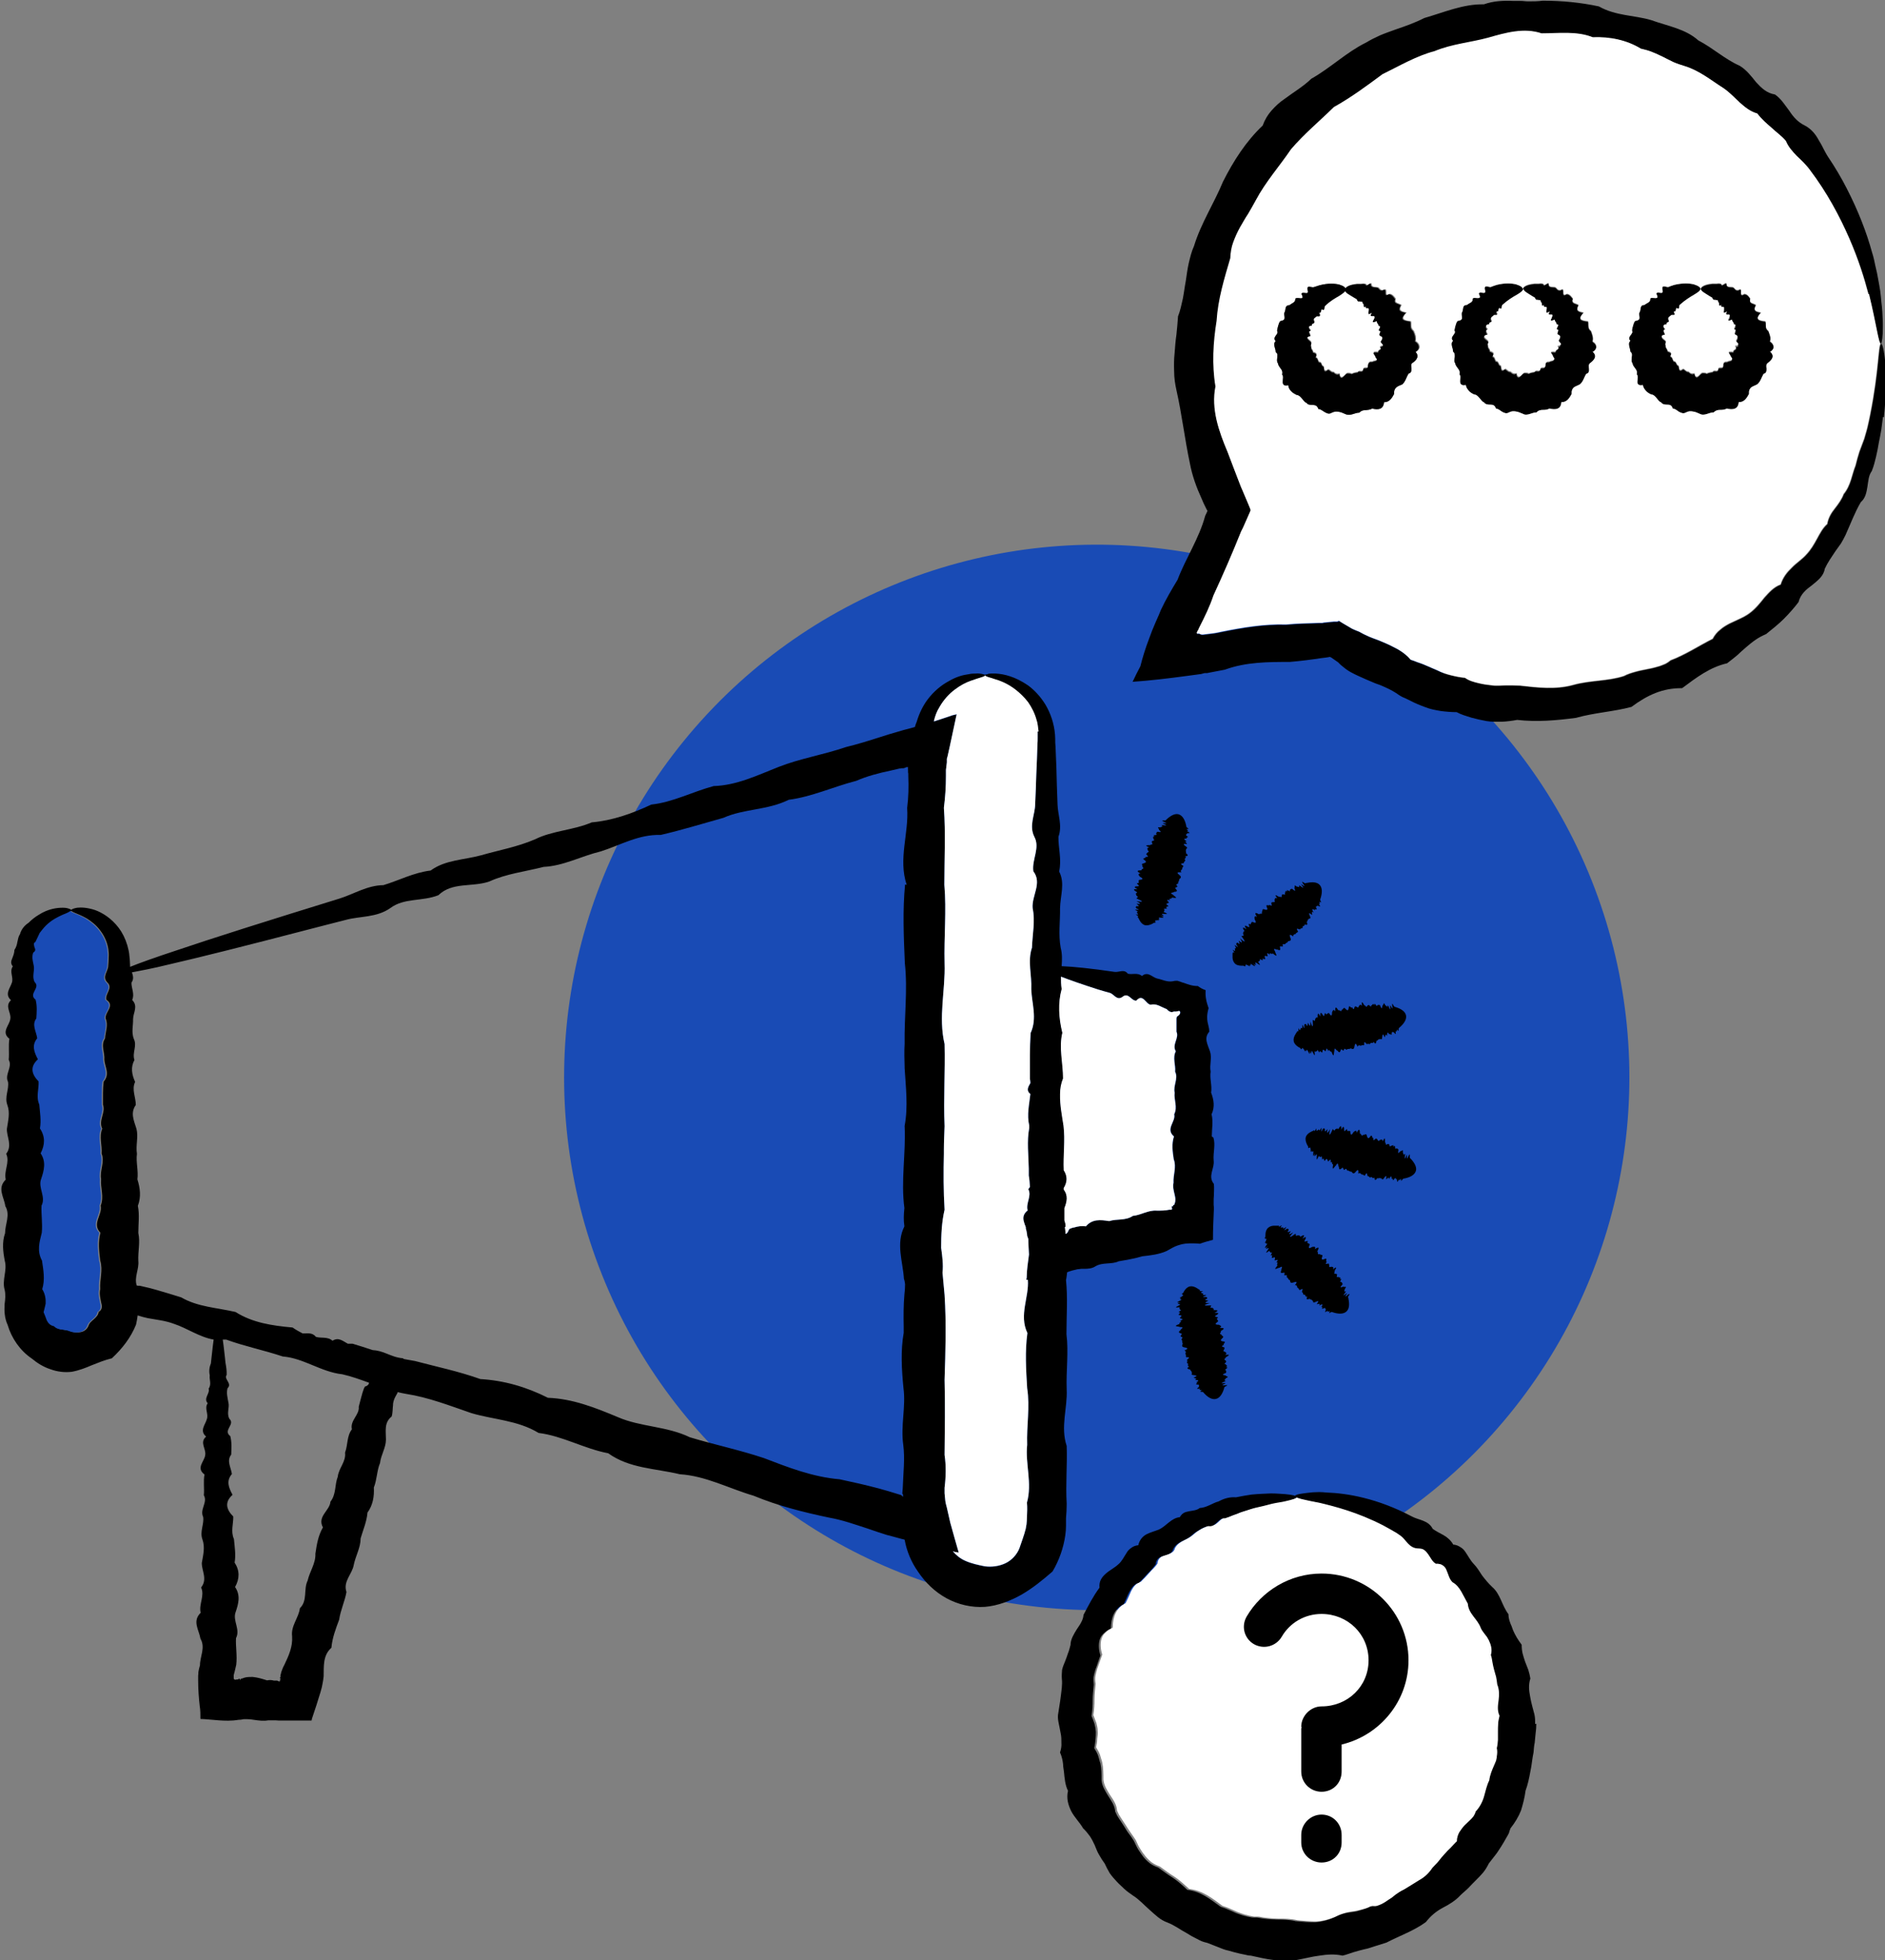 <svg xmlns="http://www.w3.org/2000/svg" id="Layer_1" viewBox="0 0 82.6 85.87"><rect x="0" y="0" width="82.6" height="85.87" fill="#808080" stroke="none"/><defs><style>.cls-1,.cls-2,.cls-3{stroke-width:0px;}.cls-2{fill:#fff;}.cls-3{fill:#194bb5;}</style></defs><circle class="cls-3" cx="48.05" cy="47.2" r="23.34" transform="translate(-6.23 87.07) rotate(-80.78)"></circle><path class="cls-1" d="M53.1,49.79c0-.33.07-.65-.01-.97.15-.32.1-.64-.02-.95.05-.31-.07-.62-.02-.92-.06-.3.07-.6-.03-.89-.1-.3-.28-.58-.03-.86,0-.31-.19-.47-.03-1.03-.1-.28-.15-.5-.13-.79-.13-.04-.23-.1-.34-.18-.25,0-.42-.07-.62-.14-.05-.01-.1-.03-.15-.05-.05-.02-.11-.03-.13-.04-.06,0-.12,0-.19.02-.26.05-.48-.08-.7-.12-.22-.06-.4-.33-.66-.11-.19-.16-.43-.05-.62-.1-.16-.22-.4-.05-.58-.08-1.02-.15-1.8-.23-2.32-.25.02-.27.03-.54-.04-.8-.11-.59-.02-1.17-.03-1.73.01-.56.23-1.1-.04-1.62.12-.52-.04-1.03-.03-1.52.18-.49-.03-.97-.04-1.42-.02-.56-.04-1.1-.05-1.61-.01-.25-.02-.5-.03-.73,0-.12-.01-.23-.02-.35,0-.12,0-.22-.01-.36-.04-.5-.2-.95-.42-1.32-.22-.36-.49-.64-.76-.84-.28-.19-.54-.32-.79-.4-.24-.08-.45-.11-.62-.12h-.22c-.07,0-.12.01-.16.03-.09.01-.13.03-.13.05s.03.05.1.07c.06.03.15.04.28.09.24.07.59.19.96.48.18.14.37.32.54.54.16.23.3.5.38.81.03.07.03.15.05.23.01.08.02.17.03.25v.26c0,.09,0,.2-.01.3-.01.42-.03.86-.05,1.32-.01.42-.03.85-.05,1.3,0,.45-.28.93-.04,1.42.27.49-.11,1-.04,1.52.4.52-.08,1.07-.03,1.62.12.56-.01,1.14-.03,1.73-.2.59,0,1.2-.03,1.82.02.62.27,1.27-.03,1.92-.04.65-.03,1.32-.03,2,.01.06.02.13.02.19-.09.16-.2.32,0,.48-.05.46-.16.91-.05,1.38,0,.04,0,.07,0,.11-.11.58-.03,1.18-.02,1.78v.02c0,.09,0,.18,0,.28.03.17.04.33.05.5-.02.03-.05.07-.07.1.16.3-.12.61-.03.93-.19.15-.21.31-.17.47.02.08.05.16.08.24,0,0,.01.01.01.03v.05s.03.11.03.11c.01.07.03.14.03.21.02.05.03.09.05.14,0,.22.02.45.03.68h0c-.04.32-.1.68-.1.99,0,.04-.01.08-.02.12.02,0,.05,0,.07,0,.06.76-.4,1.54-.02,2.33-.11.8-.06,1.6-.01,2.42.13.82-.03,1.64,0,2.48-.09.83.23,1.68-.01,2.53.02.21.01.42,0,.64,0,.11-.01.21-.02.32-.02.07-.02.15-.04.21-.07.28-.17.53-.27.83-.11.28-.34.53-.62.66-.28.13-.6.17-.9.13-.3-.06-.58-.12-.85-.24-.21-.09-.4-.24-.55-.42l.09.03.17.03-.18-.63-.19-.68c-.05-.23-.1-.44-.15-.66-.03-.11-.06-.22-.07-.32l-.03-.31v-.18s0-.06,0-.06c.06-.48.07-.97,0-1.44.01-1.09.03-2.19,0-3.29.04-1.23.08-2.48,0-3.72-.03-.33-.06-.65-.09-.97.04-.36-.01-.72-.06-1.09,0-.56.02-1.11.15-1.67-.05-.83-.05-1.64-.03-2.46,0-.06,0-.12,0-.18,0-.34.02-.68.03-1.02-.05-1.21.03-2.42,0-3.6-.28-1.19.04-2.36,0-3.53-.03-1.16.09-2.31-.01-3.45,0-1.13.06-2.26-.02-3.37.06-.47.09-.93.09-1.4v-.26s.04-.33.04-.33v-.16c.02-.06.04-.13.05-.19l.08-.36c.1-.46.2-.93.3-1.4l-.2.05-.23.08-.46.15s-.07.03-.11.03c.05-.22.13-.44.24-.61.19-.34.44-.6.68-.78.25-.19.49-.31.69-.38.4-.15.64-.18.64-.25,0-.03-.06-.05-.18-.07-.06-.01-.13-.02-.23-.01-.09,0-.19,0-.32.03-.24.03-.54.11-.86.3-.32.17-.66.44-.95.83-.19.26-.35.58-.46.95-.03.07-.06.15-.08.23-.16.05-.32.09-.48.13-.21.06-.44.13-.65.19l-.38.12c-.5.16-1.01.32-1.51.44-.99.34-2.01.5-2.95.87-.94.37-1.84.81-2.85.84-.93.25-1.79.71-2.73.81-.85.4-1.71.7-2.61.78-.82.35-1.72.36-2.48.74-.79.34-1.6.48-2.36.7-.77.21-1.58.2-2.22.67-.75.09-1.4.44-2.07.64-.72.01-1.31.4-1.93.59-3.08.95-5.52,1.72-7.17,2.28-.91.3-1.58.54-2,.71,0-.01,0-.03,0-.04,0-.07-.01-.14-.01-.21,0-.07-.01-.13-.02-.22-.01-.17-.05-.32-.09-.47-.09-.3-.22-.56-.38-.77-.32-.42-.71-.66-1.04-.78-.34-.11-.6-.12-.78-.1-.17.03-.26.07-.26.11,0,.09.28.13.68.36.19.12.42.29.6.54.19.25.34.58.36.95.01.09,0,.17,0,.25,0,.11-.01.23-.02.34,0,.23-.28.47-.04.72.27.25-.11.5-.04.76.4.27-.08.54-.03.83.12.28-.01.57-.03.87-.2.3,0,.61-.03.93.02.31.26.63-.03.96-.04.33-.03.67-.03,1.01.13.34-.21.69-.03,1.05-.15.36,0,.72-.03,1.09.15.37-.09.74-.02,1.12-.04.38.14.77-.02,1.16.09.4-.4.79-.01,1.19-.11.4-.06.81-.01,1.22.13.42-.03.83,0,1.25-.05.21.01.42.05.63.04.13.03.29-.12.37-.01.13-.11.23-.21.32-.1.09-.19.15-.24.3-.06.14-.18.23-.32.26-.14.03-.28.02-.41-.02-.13-.06-.25-.07-.38-.09-.13-.01-.26-.05-.35-.15-.15-.02-.25-.13-.31-.25-.05-.13-.09-.25-.14-.36.03-.14.07-.26.09-.38.01-.2-.02-.42-.15-.63.13-.42.05-.84-.01-1.25-.23-.42-.11-.82-.01-1.22.04-.4-.03-.81-.01-1.19.2-.39-.16-.78-.02-1.16.13-.38.23-.76-.02-1.13.19-.37.21-.73-.03-1.09.06-.36,0-.7-.03-1.05-.15-.34-.01-.68-.03-1.01-.32-.33-.38-.65-.03-.97-.17-.32-.28-.62-.03-.92-.04-.3-.25-.59-.04-.87.02-.28.04-.55-.03-.82-.34-.26.23-.52-.04-.77-.13-.24,0-.48-.04-.71-.02-.11-.05-.22-.06-.34,0-.09,0-.17.04-.25.11-.07.09-.14.05-.23-.02-.09-.06-.19.04-.23.07-.14.13-.27.19-.4.09-.11.17-.22.26-.31.27-.27.56-.4.76-.49.1-.04.18-.07.23-.1.06-.03.09-.05.09-.08s-.03-.05-.09-.07c-.07-.03-.16-.05-.29-.05-.25,0-.64.04-1.07.32-.15.09-.29.2-.43.34-.17.11-.32.28-.38.51-.07.09-.08.21-.11.33-.02.12-.05.23-.13.35,0,.13-.05.25-.1.38-.05.11-.07.22.03.34-.16.23.04.47-.04.71-.08.25-.33.51-.04.77-.29.27.02.54-.03.82-.03.28-.42.58-.04.87-.05.3,0,.6-.03.92.18.32-.19.64-.03.97.05.33-.16.66-.03,1.01.13.35.03.7-.02,1.05-.01.36.25.72-.03,1.09.17.37-.11.74-.02,1.13-.39.38-.07.77-.02,1.16.23.39-.01.79-.01,1.19-.14.4-.09.81-.01,1.22.11.41-.13.83-.01,1.25.05.21.03.42,0,.64-.02.3,0,.62.13.9.17.58.54,1.13,1.06,1.48.24.2.51.37.82.47.3.11.62.15.94.11.32-.06.6-.17.88-.29.28-.11.54-.22.87-.3.45-.42.83-.9,1.06-1.48.03-.13.05-.26.07-.4.15.05.3.09.44.12.38.07.78.11,1.15.25.58.19,1.11.58,1.74.69-.02.17-.05.36-.07.58-.02.14-.03.3-.05.46-.07.17-.09.34-.05.53-.03.18.09.38-.05.58.07.21-.24.42-.04.64-.16.22.05.46-.04.7-.07.25-.33.5-.03.76-.3.26.01.53-.04.81-.03.28-.42.56-.03.85-.06.3,0,.6-.03.91.18.31-.19.62-.03.95.05.32-.16.65-.03.99.12.34.03.68-.03,1.03,0,.35.26.71-.03,1.07.17.36-.11.73-.02,1.11-.38.37-.07.75-.01,1.13.23.39-.02.78-.02,1.17-.03.09-.05.19-.07.3,0,.05,0,.1-.01.15v.22c0,.39.03.77.07,1.12.03.17.03.36.03.56.26.01.52.04.79.06.27.02.57.03.87-.02.08,0,.15-.01.23-.03.05,0,.1,0,.15,0,.1,0,.21.01.31.03.21.03.42.06.63.02h.3s.15.01.15.01h.28c.39,0,.79,0,1.16,0l.02-.09c.13-.37.25-.76.37-1.15l.06-.22s.02-.1.03-.15c.02-.11.04-.21.05-.33.01-.44-.04-.91.34-1.25.04-.44.19-.83.34-1.23.06-.42.25-.81.32-1.21-.16-.47.25-.78.32-1.19.08-.4.3-.75.3-1.16.11-.38.27-.74.3-1.13.24-.33.3-.71.28-1.1.14-.35.13-.74.27-1.07.04-.36.26-.67.26-1.03,0-.37-.09-.74.25-1.01.05-.16.04-.34.06-.5,0-.09.02-.17.05-.25.01-.03.03-.07.05-.11.03-.05.06-.12.1-.18v-.03c.13.03.25.06.38.08.97.15,1.89.51,2.85.84.97.29,2.03.31,2.95.87,1.05.13,1.99.69,3.05.89.93.67,2.06.66,3.14.92,1.13.07,2.14.62,3.23.94,1.06.44,2.17.72,3.31.96.58.1,1.13.3,1.69.48.28.1.56.19.84.28l.27.07.4.11s.07.01.11.03c.09.5.29.98.58,1.39.32.48.74.89,1.25,1.17.51.28,1.11.42,1.69.38.58-.05,1.13-.27,1.61-.54.48-.28.9-.62,1.35-1.01.29-.49.48-1.03.56-1.59.02-.14.03-.28.03-.42v-.32c.02-.21.03-.43.03-.64-.05-.85.03-1.7,0-2.53-.28-.84.04-1.66,0-2.48-.03-.82.09-1.62-.01-2.42,0-.8.06-1.59-.02-2.37.03-.11.03-.23.05-.34.15-.06.3-.1.45-.13.09-.01.11-.01.16-.02h.13c.17,0,.35-.01.5-.11.32-.19.7-.07,1.02-.22.35-.06.7-.12,1.04-.22.36-.04.72-.08,1.06-.23.16-.09.32-.19.5-.25.02,0,.04-.01.07-.02.03-.01.07-.02.11-.03.07-.01.15-.03.23-.03.16-.01.34-.01.55.01.19-.07.38-.12.57-.17,0-.46.02-.89.04-1.34,0-.07,0-.13-.01-.2,0-.04,0-.09,0-.13,0-.09,0-.17.01-.26,0-.17.02-.35,0-.52-.28-.34.04-.68-.01-1.03-.03-.34.09-.67-.01-1ZM15.99,60.76s-.01.01-.03.04l-.04.11c-.03.08-.05.16-.07.23-.04.16-.09.32-.13.49.04.36-.39.6-.3.99-.23.3-.17.68-.3,1.02.05.4-.28.68-.32,1.06-.14.35-.06.76-.32,1.09-.03.4-.59.64-.33,1.13-.21.36-.27.75-.33,1.15.02.42-.25.78-.34,1.18-.19.38.01.87-.34,1.21-.05.42-.4.77-.34,1.23.03.46-.15.85-.34,1.25-.06.1-.09.2-.13.3-.01.05-.03.11-.04.16v.08h-.02s0,.02,0,.02c.01.03.03.09,0,.1v.02c.02.06-.05.05-.09.03-.01,0-.01-.01-.03-.02h-.15c-.1-.03-.2-.03-.3-.01-.21-.07-.42-.13-.63-.15-.1,0-.21,0-.31.02-.05.01-.11.03-.15.05h-.04s-.03.03-.03.03c0,.01-.01.03-.01.05-.03-.1-.03-.08-.11-.04-.01,0-.03,0-.05,0-.11.04-.14-.03-.13-.09,0,0,0-.02,0-.03v-.07s.03-.1.04-.15c.02-.1.05-.2.07-.3.05-.4-.03-.79-.01-1.17.2-.38-.15-.76-.02-1.13.13-.38.23-.74-.02-1.11.2-.36.21-.72-.02-1.07.06-.35,0-.69-.03-1.03-.15-.34-.02-.67-.03-.99-.32-.32-.38-.64-.03-.95-.17-.31-.29-.61-.03-.91-.04-.29-.24-.58-.03-.85.01-.28.03-.54-.04-.81-.34-.26.23-.51-.04-.76-.13-.24.01-.48-.04-.7-.04-.22-.1-.44-.04-.64.22-.21-.18-.4-.04-.58.01-.19-.02-.36-.05-.53-.02-.16-.03-.32-.05-.46-.02-.21-.05-.4-.07-.56.05,0,.09,0,.15,0,.79.29,1.64.46,2.48.74.91.07,1.68.68,2.61.78.4.09.78.23,1.17.37,0,.05-.05.14-.19.17ZM39.66,38.75c-.11,1.13-.06,2.29-.01,3.45.13,1.17-.03,2.34-.01,3.53-.02.34-.01.68,0,1.01v.05c.05.84.16,1.69,0,2.54.06,1.19-.17,2.4-.01,3.6-.03.27-.04.53,0,.8-.38.76-.07,1.52-.02,2.3.03.08.04.16.05.23,0,.15-.01.3-.03.46-.04.47-.04.94-.03,1.41,0,.09,0,.17,0,.26-.14.8-.09,1.61-.01,2.43.11.81-.13,1.64-.01,2.48.08.61,0,1.23-.02,1.85,0,.09-.02.18-.02.27,0,0,0,0-.01,0t.01.01s.01.03.03.05v.1l-.05-.05-.02-.02h0l-.05-.02-.1-.03c-.28-.09-.56-.17-.85-.25-.57-.15-1.14-.28-1.71-.4-1.18-.1-2.25-.52-3.32-.93-1.08-.36-2.18-.59-3.24-.91-1.01-.49-2.16-.45-3.15-.88-1-.42-1.99-.81-3.07-.85-.95-.48-1.93-.76-2.96-.82-.95-.34-1.92-.54-2.86-.79-.17-.03-.34-.06-.5-.09-.01-.01-.02-.02-.03-.03-.31-.03-.5-.12-.73-.21-.19-.08-.4-.14-.6-.15-.3-.1-.58-.19-.88-.28-.07,0-.13,0-.21,0-.21-.11-.4-.3-.67-.13-.21-.19-.5-.1-.73-.17-.16-.21-.38-.14-.58-.15-.15-.08-.3-.16-.44-.26-.9-.08-1.76-.21-2.5-.68-.82-.19-1.66-.22-2.38-.64-.38-.12-.75-.23-1.13-.34-.18-.05-.37-.1-.56-.14l-.13-.03s-.03,0-.05,0h-.03s-.05-.01-.05-.01c-.12-.36.11-.72.07-1.08-.02-.41.09-.82,0-1.22,0-.4.06-.8-.02-1.19.15-.39.1-.78-.02-1.16.05-.38-.07-.75-.02-1.12-.06-.37.07-.74-.02-1.09-.11-.36-.28-.7-.03-1.05,0-.34-.19-.68-.03-1.01-.15-.33-.2-.65-.03-.96-.11-.32.13-.62-.03-.93-.11-.3-.02-.58-.03-.87.01-.28.23-.56-.04-.83.12-.26-.04-.52-.03-.76.11-.15.07-.3.02-.45.37-.07.91-.17,1.6-.34,1.39-.32,3.42-.83,5.99-1.5.57-.15,1.17-.3,1.79-.46.62-.17,1.34-.09,1.95-.52.6-.45,1.4-.28,2.1-.56.61-.59,1.48-.34,2.23-.6.74-.34,1.56-.43,2.38-.64.87-.04,1.64-.47,2.51-.68.85-.27,1.65-.75,2.62-.72.91-.21,1.82-.49,2.75-.75.89-.4,1.94-.33,2.86-.79,1.01-.13,1.95-.57,2.96-.83.48-.21.99-.34,1.51-.45l.39-.09h.05s0-.01.01-.01h.07c.05,0,.09-.01.17-.05.01,0,.03,0,.05,0h.02s0,.01,0,.02c-.01.04,0,.08,0,.13v.08s.01.05.01.05v.11c.02.46.01.93-.05,1.4.08,1.11-.4,2.23-.02,3.37ZM51.58,44.56s-.02.05-.02.07h0v.57c.13.28-.21.56-.03.86-.15.29,0,.59-.03.89.15.3-.09.61-.02.92-.04.32.14.63-.02.95.08.32-.4.64-.01.97-.11.34-.06.66-.01,1,.13.34-.03.68-.01,1.03-.04.17.01.35.05.52.02.09.04.17.03.26,0,.04-.01.09-.03.13,0,.02-.01.05-.03.06s-.03,0-.04.01c.02.02,0,.04-.01.05-.02,0-.05,0-.05,0-.01,0,0,0,.01.06.01.03,0,.06,0,.08,0,0-.01.01-.03.01,0,0,0,0-.01,0h-.07c-.18.04-.36.04-.55.04-.38-.03-.7.2-1.05.23-.32.22-.7.12-1.04.23-.38-.06-.74-.1-1.02.23-.18-.03-.36,0-.52.05-.04,0-.08.02-.12.03-.03.02-.09.03-.09.04,0,.02-.02.04-.03.06-.03.1-.09.14-.13.15,0-.1-.02-.2-.03-.3.01,0,.03-.01.03-.02t0,0v-.03c0-.08-.02-.16-.05-.24h0c0-.19,0-.37,0-.54.11-.28.17-.55-.03-.81v-.07c.16-.26.17-.52,0-.78-.03-.66.07-1.31-.01-1.95-.07-.46-.16-.91-.15-1.35t0-.01s0-.02,0-.03c0-.23.04-.46.13-.68,0-.68-.19-1.35-.03-2-.16-.65-.2-1.3-.03-1.92-.03-.18-.03-.36-.03-.54.39.15.93.34,1.62.56.16.05.34.1.52.15s.31.36.56.17c.26-.21.38.19.6.17.3-.34.41.17.64.18.25-.07.46.11.69.19.05.06.11.1.16.12t.05.01h.03s.11-.04.15-.02c.03,0,.09-.02.16-.03.03.01.05.04.04.09,0,.04-.05.11-.14.16Z"></path><path class="cls-3" d="M4.55,45.5c-.2.3,0,.61-.03.93.02.31.26.63-.03.96-.04.33-.03.67-.03,1.01.13.34-.21.69-.03,1.05-.15.36,0,.72-.03,1.09.15.37-.09.74-.02,1.12-.04.38.14.77-.02,1.16.09.4-.4.79-.01,1.19-.11.4-.06.81-.01,1.22.13.42-.03.83,0,1.25-.05.21.01.42.05.63.04.13.03.29-.12.37-.01.13-.11.23-.21.32-.1.09-.19.15-.24.3-.06.14-.18.23-.32.26-.14.03-.28.02-.41-.02-.13-.06-.25-.07-.38-.09-.13-.01-.26-.05-.35-.15-.15-.02-.25-.13-.31-.25-.05-.13-.09-.25-.14-.36.03-.14.07-.26.09-.38.01-.2-.02-.42-.15-.63.13-.42.05-.84-.01-1.25-.23-.42-.11-.82-.01-1.22.04-.4-.03-.81-.01-1.19.2-.39-.16-.78-.02-1.16.13-.38.23-.76-.02-1.13.19-.37.21-.73-.03-1.09.06-.36,0-.7-.03-1.05-.15-.34-.01-.68-.03-1.01-.32-.33-.38-.65-.03-.97-.17-.32-.28-.62-.03-.92-.04-.3-.25-.59-.04-.87.02-.28.04-.55-.03-.82-.34-.26.23-.52-.04-.77-.13-.24,0-.48-.04-.71-.02-.11-.05-.22-.06-.34,0-.09,0-.17.04-.25.11-.07.09-.14.05-.23-.02-.09-.06-.19.04-.23.07-.14.13-.27.19-.4.09-.11.17-.22.26-.31.27-.27.56-.4.76-.49.1-.04.18-.07.23-.1.06-.03.09-.05.09-.08,0,.09.28.13.68.36.19.12.42.29.6.54.19.25.34.58.36.95.01.09,0,.17,0,.25,0,.11-.01.23-.02.34,0,.23-.28.47-.04.72.27.25-.11.5-.04.76.4.27-.08.54-.03.83.12.28-.01.57-.03.87Z"></path><path class="cls-2" d="M51.55,44.64v.56c.13.28-.21.56-.03.86-.15.29,0,.59-.03.89.15.3-.09.61-.02.92-.04.32.14.63-.02.95.08.32-.4.64-.01.97-.11.34-.06.66-.01,1,.13.34-.03.68-.01,1.03-.04.17.01.35.05.52.02.09.04.17.03.26,0,.04-.01.09-.03.13,0,.02-.01.05-.03.06s-.03,0-.04.01c.02.02,0,.04-.01.05-.02,0-.05,0-.05,0-.01,0,0,0,.01.06.01.03,0,.06,0,.08,0,0-.01.01-.03.01,0,0,0,0-.01,0h-.07c-.18.04-.36.04-.55.04-.38-.03-.7.2-1.05.23-.32.22-.7.12-1.04.23-.38-.06-.74-.1-1.02.23-.18-.03-.36,0-.52.05-.04,0-.08.02-.12.03-.03.02-.09.03-.09.04,0,.02-.02.04-.03.06-.03.1-.09.14-.13.15,0-.1-.02-.2-.03-.3.01,0,.03-.01.03-.02t0,0v-.03c0-.08-.02-.16-.05-.24h0c0-.19,0-.37,0-.54.11-.28.17-.55-.03-.81v-.07c.16-.26.17-.52,0-.78-.03-.66.07-1.31-.01-1.95-.07-.46-.16-.91-.15-1.35t0-.01s0-.02,0-.03c0-.23.04-.46.13-.68,0-.68-.19-1.35-.03-2-.16-.65-.2-1.3-.03-1.92-.03-.18-.03-.36-.03-.54.39.15.93.34,1.62.56.16.05.34.1.52.15s.31.36.56.17c.26-.21.38.19.6.17.3-.34.41.17.64.18.25-.07.46.11.69.19.05.06.11.1.16.12t.05.01h.03s.11-.04.15-.02c.03,0,.09-.02.16-.03.03.01.05.04.04.09,0,.04-.05.11-.14.16-.01.03-.02.05-.02.07h0Z"></path><path class="cls-2" d="M45.47,32.05v.26c0,.09,0,.2-.01.3-.01.42-.03.86-.05,1.32-.01.42-.03.85-.05,1.3,0,.45-.28.93-.04,1.42.27.49-.11,1-.04,1.52.4.52-.08,1.07-.03,1.62.12.56-.01,1.14-.03,1.73-.2.59,0,1.2-.03,1.82.02.62.27,1.27-.03,1.92-.04.65-.03,1.32-.03,2,.01.06.02.13.02.19-.09.16-.2.32,0,.48-.05.46-.16.91-.05,1.38,0,.04,0,.07,0,.11-.11.58-.03,1.18-.02,1.78v.02c0,.09,0,.18,0,.28.03.17.04.33.05.5-.02.03-.05.07-.07.1.16.3-.12.61-.03.93-.19.15-.21.31-.17.47.02.08.05.16.08.24,0,0,.01.01.01.03v.05s.03.11.03.11c.01.07.03.14.03.21.02.05.03.09.05.14,0,.22.02.45.03.68h0c-.04.32-.1.68-.1.99,0,.04-.01.08-.02.12.02,0,.05,0,.07,0,.06.76-.4,1.54-.02,2.33-.11.8-.06,1.6-.01,2.42.13.82-.03,1.64,0,2.48-.09.83.23,1.68-.01,2.53.02.21.01.42,0,.64,0,.11-.01.21-.02.32-.02.07-.02.15-.04.21-.07.28-.17.53-.27.83-.11.28-.34.53-.62.66-.28.13-.6.17-.9.13-.3-.06-.58-.12-.85-.24-.21-.09-.4-.24-.55-.42l.09.03.17.03-.18-.63-.19-.68c-.05-.23-.1-.44-.15-.66-.03-.11-.06-.22-.07-.32l-.03-.31v-.18s0-.06,0-.06c.06-.48.07-.97,0-1.44.01-1.09.03-2.19,0-3.29.04-1.23.08-2.48,0-3.72-.03-.33-.06-.65-.09-.97.04-.36-.01-.72-.06-1.09,0-.56.02-1.11.15-1.67-.05-.83-.05-1.64-.03-2.46,0-.06,0-.12,0-.18,0-.34.02-.68.03-1.02-.05-1.21.03-2.42,0-3.6-.28-1.19.04-2.36,0-3.53-.03-1.16.09-2.31-.01-3.45,0-1.13.06-2.26-.02-3.37.06-.47.09-.93.09-1.4v-.26s.04-.33.04-.33v-.16c.02-.06.04-.13.05-.19l.08-.36c.1-.46.2-.93.3-1.4l-.2.05-.23.08-.46.15s-.07.03-.11.03c.05-.22.13-.44.24-.61.19-.34.44-.6.68-.78.25-.19.49-.31.69-.38.4-.15.64-.18.64-.25,0,.02.03.05.1.07.06.03.15.04.28.09.24.07.59.19.96.48.18.14.37.32.54.54.16.23.3.5.38.81.03.07.03.15.05.23.01.08.02.17.03.25Z"></path><path class="cls-1" d="M54.03,41.72s-.02.04-.02.08c0,.02,0,.05,0,.07-.01.14.02.25.09.33.07.08.18.11.32.11.02,0,.05,0,.07,0,.07.04.09.04.08-.01.04.01-.03-.1.08-.01-.03-.07.2.15.09-.02.13.1,0-.07.09-.03.07.04.27.2.09-.03.22.19.03-.06.1-.04.05,0,.33.26.1-.04.06.02.05-.05.1-.05-.1-.16.19.09.1-.06,0-.06.17.07.11-.06-.05-.12.04-.08.11-.06.04-.02-.11-.25.11-.07-.08-.15.14.03.11-.07.3.25.12,0,.11-.08-.13-.2.08-.05.11-.08.13.07.13,0,.11-.09-.04-.12.16.03.12-.09-.04-.11.13,0,.12-.09.05-.02.1-.04.12-.1.06,0,.13-.01.11-.1-.04-.11-.11-.27.11-.1-.01-.09.05-.1.11-.11,0-.07.09-.05.1-.11-.16-.24.1-.04.1-.11.02-.05.13,0,.1-.11.03-.03.11-.02.09-.1.13.07.13.01.09-.11.06,0,.02-.11.08-.1-.01-.07.11,0,.08-.1-.04-.1-.13-.26.07-.1.04-.02-.07-.2.07-.1-.08-.14-.08-.2.06-.1-.05-.11.14.04.06-.1-.05-.1.04-.06.05-.1.03-.01.21.13.05-.09.1.07.02-.07.04-.09.14.11.02-.06.03-.09.1-.28.1-.51-.02-.64-.11-.12-.3-.14-.55-.09-.03,0-.06.01-.08.02-.03.01-.23-.17-.09.03.16.22-.12-.04-.09.03.25.31-.1-.02-.1.04.06.11-.06.04-.1.04-.16-.12-.05.05-.1.05-.01.04.13.25-.1.05-.06,0-.08.03-.1.06.06.13-.21-.1-.11.06-.13-.08-.06.06-.11.07.07.14-.13,0-.11.07-.06,0,.03.17-.11.08.02.09-.34-.23-.11.08-.11-.05-.11.02-.12.09.06.13-.09.04-.11.09-.1-.03.09.24-.11.1,0,.08-.19-.06-.12.1.07.15-.02.13-.11.1-.12-.05-.05.1-.11.11.06.14-.1.04-.11.11-.13-.07-.25-.12-.1.11-.13-.07-.11.03-.1.11.12.2,0,.15-.1.11-.06,0-.05.09-.09.11-.17-.11.04.18-.09.11-.12-.06-.22-.11-.08.1-.17-.11-.2-.09-.08.1-.07-.02-.06.06-.07.1.08.14-.05.07-.07.1.19.26.2.33-.06.1.09.15.14.26-.06.1,0,.05.11.23-.05.09-.04.01-.07.02-.05.09.21.27-.2-.13-.04.09.07.11-.05.03-.03.09.01.05.03.11-.03.08-.16-.14.09.17-.02.08Z"></path><path class="cls-1" d="M59.54,44.08c-.02.14-.1-.01-.14.02-.07-.07-.04.26-.15.03-.04.08-.14-.15-.15.03-.02.16-.08.1-.15.03-.08-.1-.09.06-.15.04-.02.16-.11-.02-.15.04-.08-.12-.15-.23-.14.04-.08-.12-.11-.03-.14.04,0,.23-.07.13-.13.04-.05-.03-.08.05-.13.05-.09-.18-.05.17-.13.05-.07-.12-.14-.2-.12.05-.09-.18-.13-.18-.12.05-.05-.05-.08.02-.11.05,0,.16-.07.04-.11.05.03.32,0,.38-.1.06,0,.18,0,.29-.1.06-.03.04-.01.25-.09.06-.04-.01-.07-.02-.08.06.05.34-.11-.22-.08.06,0,.13-.06,0-.07.06-.02.05-.03.11-.07.06-.07-.21,0,.19-.06.06-.02,0-.04.03-.05.06-.02.02-.03.04-.04.06-.08.12-.11.23-.09.33.02.1.1.19.22.26.02.01.04.02.06.03.04.07.06.08.07.03.03.03.02-.1.08.03,0-.07.1.23.08.02.06.15.04-.05.09.02.05.07.13.31.1.02.09.28.06-.03.1.02.04.02.16.39.11.01.05.05.07-.02.11,0,0-.19.12.17.12,0,.03-.05.11.14.12,0,.01-.13.07-.05.13,0,.04,0,.02-.27.13,0,0-.17.11.1.13,0,.13.37.1.05.13-.01,0-.24.09,0,.14-.02.08.12.11.07.14-.02.02-.12.12.1.14-.02.02-.12.12.07.15-.03.05,0,.11,0,.15-.03.06.03.12.06.15-.03.03-.12.04-.29.15-.04.03-.09.09-.06.15-.04.04-.06.1,0,.14-.04-.02-.28.1.02.14-.04.04-.04.11.06.14-.05.05-.01.11.04.13-.05.08.13.11.08.13-.05.05.03.07-.09.12-.05.03-.07.1.05.12-.05.02-.11.02-.29.11-.05.04,0,.03-.21.11-.05,0-.16.03-.21.1-.06.01-.12.1.11.1-.05.01-.12.06-.04.09-.06.03,0,.12.22.08-.06.06.11.05-.05.08-.06.07.17.05-.04.07-.06.23-.19.35-.39.31-.56-.04-.16-.19-.27-.43-.35-.03,0-.05-.02-.08-.03-.03,0-.12-.26-.09-.02.03.27-.08-.09-.1-.02.06.39-.08-.06-.1-.01,0,.12-.07,0-.11-.01-.08-.19-.07.01-.11,0-.03.03-.01.28-.12,0-.05-.03-.08-.01-.12,0-.01.14-.13-.19-.13,0-.07-.13-.08.03-.13,0,0,.16-.11-.07-.13,0-.05-.03-.06.16-.14.01-.03.09-.18-.37-.14.02-.07-.09-.1-.04-.14.02Z"></path><path class="cls-1" d="M61.64,50.61c-.15.37-.04-.09-.08-.06-.07.1-.06-.03-.09-.06.03-.2-.07-.02-.09-.06-.04,0-.15.23-.1-.06-.02-.05-.07-.05-.1-.06-.08.12-.01-.23-.11-.06,0-.15-.08-.02-.11-.06-.09.13-.06-.11-.12-.06-.03-.05-.13.11-.12-.06-.07.06.03-.41-.13-.06-.01-.12-.07-.08-.13-.06-.09.11-.08-.06-.14-.05-.02-.1-.17.2-.14-.05-.07.05-.04-.2-.14-.05-.09.13-.12.04-.15-.05-.02-.13-.11.01-.15-.04-.09.13-.08-.07-.15-.04,0-.15-.02-.28-.14-.04,0-.14-.08-.08-.14-.03-.12.21-.13.08-.14-.03-.03-.05-.1,0-.14-.03.02-.2-.13.12-.13-.02,0-.14-.02-.24-.13-.02.02-.2-.02-.22-.13-.02-.02-.07-.08-.02-.12-.01-.08.13-.08,0-.12,0-.13.3-.18.34-.12,0-.09.16-.15.25-.11,0-.04.02-.14.21-.11,0-.03-.03-.05-.06-.1,0-.13.32.01-.24-.1.01-.07.11-.05-.03-.09.01-.04.04-.08.08-.09.02.04-.21-.1.16-.08.02-.02-.02-.05,0-.07.02-.02,0-.05.02-.07.03-.13.06-.21.14-.24.24-.03.1,0,.22.06.34.01.02.02.04.04.06,0,.08.01.1.05.06.01.04.07-.07.05.06.04-.06-.02.25.06.06-.02.16.06-.03.07.06,0,.08-.04.33.07.06-.06.29.06,0,.08.06.02.04-.06.42.09.06.02.06.07.02.09.06.09-.16.01.21.1.06.05-.03.03.18.1.06.07-.11.09,0,.11.06.04.02.16-.22.11.06.09-.14.05.14.12.06-.07.38.06.1.12.06.12-.21.08.04.13.06,0,.15.06.12.13.06.08-.1.05.15.14.05.08-.09.07.11.14.05.04.03.09.06.14.05.04.05.07.11.15.05.08-.09.18-.23.15.04.07-.06.11,0,.15.04.06-.03.09.06.14.04.13-.25.08.07.14.03.05-.01.06.11.14.03.04.02.07.09.14.03,0,.15.06.12.13.02.03.05.11-.04.13.02.06-.05.06.09.13.02.07-.09.16-.24.12.01.04.02.13-.16.12,0,.08-.14.13-.17.12,0,.07-.1.03.14.11,0,.07-.1.07,0,.11,0,.03.02,0,.25.1,0,0,.12.07-.02.1-.01-.03.18.06,0,.09-.01.3-.05.49-.16.55-.33.05-.15-.03-.33-.2-.52-.02-.02-.04-.04-.06-.06-.02-.02.03-.29-.07-.06-.11.24-.02-.12-.07-.07Z"></path><path class="cls-1" d="M59.04,56.75c-.21.16.04-.12-.03-.09-.31.25.02-.1-.04-.09-.11.06-.04-.06-.04-.1.13-.16-.05-.05-.05-.1-.04-.01-.25.13-.05-.1,0-.06-.03-.08-.06-.11-.13.06.1-.21-.06-.11.08-.13-.06-.06-.07-.11-.14.07,0-.13-.07-.11,0-.06-.17.03-.08-.11-.09.02.23-.34-.08-.11.05-.11-.02-.11-.09-.11-.13.06-.04-.09-.09-.11.03-.1-.24.09-.09-.11-.08,0,.06-.19-.1-.12-.15.07-.13-.02-.1-.11.05-.11-.1-.05-.11-.11-.14.06-.04-.1-.11-.11.07-.13.12-.25-.11-.1.07-.13-.03-.11-.11-.1-.2.12-.15,0-.11-.1,0-.06-.09-.05-.11-.09.12-.17-.18.04-.11-.09.06-.12.11-.22-.1-.08.12-.17.09-.2-.1-.08.02-.07-.06-.06-.1-.07-.14.07-.07-.05-.1-.07-.26.19-.33.2-.1-.06-.15.09-.26.14-.1-.05-.05,0-.23.11-.1-.05,0-.04-.02-.07-.09-.05-.27.21.13-.2-.09-.04-.11.07-.03-.05-.08-.03-.05.01-.11.03-.08-.03.14-.16-.17.09-.08-.02,0-.03-.04-.02-.08-.02-.02,0-.05,0-.07,0-.14-.01-.25.02-.33.09-.08.07-.12.18-.12.32,0,.02,0,.05,0,.07-.04.06-.04.09,0,.08-.01.04.1-.03.02.08.07-.03-.15.2.02.08-.1.13.07.01.03.09-.04.07-.2.27.03.09-.19.22.06.03.04.09,0,.05-.26.33.04.1-.02.06.05.05.05.1.16-.1-.09.19.05.1.06,0-.07.17.06.11.12-.05.08.04.06.11.02.04.25-.11.07.11.15-.08-.03.14.07.11-.25.29,0,.11.08.11.2-.13.05.08.08.11-.07.13,0,.13.09.11.12-.04-.03.16.09.11.12-.04,0,.13.1.11.02.05.04.1.1.11,0,.06.01.13.1.11.12-.03.28-.11.11.11.09-.02.1.05.11.11.07,0,.05.09.11.1.24-.15.03.1.11.1.05.02,0,.13.11.1.03.03.01.11.11.09-.08.13-.01.13.11.09,0,.06.11.02.1.08.07,0,0,.11.1.08.1-.04.26-.13.1.07.02.03.2-.07.1.07.14-.08.2-.08.1.06.11-.05-.05.14.1.06.11-.05.06.04.1.05.01.03-.13.21.09.04-.07.11.07.02.09.04-.12.15.06.02.08.03.28.1.51.1.64-.02.12-.11.14-.3.09-.55,0-.03-.01-.06-.02-.08-.01-.03.17-.23-.03-.09Z"></path><path class="cls-1" d="M53.12,57.3c-.16,0-.03-.07-.05-.11-.32.03-.38,0-.06-.1-.18,0-.29,0-.06-.1-.04-.03-.25-.01-.06-.09.01-.04.02-.07-.06-.08-.34.05.22-.11-.06-.08-.13,0,0-.06-.06-.07-.05-.02-.11-.03-.06-.07.21-.07-.19,0-.06-.06,0-.02-.03-.04-.06-.05-.02-.02-.04-.03-.06-.04-.12-.08-.23-.11-.33-.09-.1.02-.19.1-.26.22-.01.02-.02.04-.03.06-.07.04-.08.06-.03.07-.03.03.1.02-.03.08.07,0-.23.1-.02.08-.15.06.05.04-.02.09-.07.05-.31.13-.02.1-.28.09.03.06-.02.1-.02.04-.39.16-.01.11-.05.05.02.07,0,.11.18,0-.17.12,0,.12.05.03-.14.11,0,.12.13.01.05.07,0,.12,0,.04.27.03,0,.13.17,0-.1.11,0,.13-.37.13-.05.1.01.14.24,0,0,.09.02.14-.12.08-.07.11.02.14.12.02-.1.12.02.15.12.02-.06.12.03.15,0,.05,0,.1.03.15-.03.06-.06.12.03.15.12.03.29.04.04.15.09.03.06.09.04.15.06.04,0,.1.04.14.28-.01-.02.11.04.14.04.04-.06.11.04.14.01.05-.04.11.05.13-.13.08-.08.11.05.13-.03.05.09.07.05.12.07.03-.05.1.05.12.11.02.29.02.05.11,0,.04.21.03.05.11.16,0,.21.03.06.1.12.01-.11.1.06.1.11.01.04.06.06.09,0,.04-.22.12.06.09-.11.06.05.05.06.08-.17.07.04.05.06.07.19.23.39.34.56.3.16-.04.27-.19.35-.43,0-.03.02-.05.02-.08,0-.03.27-.12.02-.09-.27.03.09-.08.02-.1-.39.06.07-.08.02-.1-.12,0,0-.07.01-.11.19-.08-.01-.07,0-.11-.03-.03-.28-.01,0-.12.03-.05,0-.08,0-.12-.14,0,.19-.13,0-.13.13-.07-.03-.08,0-.13-.16,0,.07-.1,0-.13.03-.05-.16-.06-.01-.14-.09-.03.37-.18-.02-.14.09-.07.04-.1-.02-.14-.14-.02.01-.1-.02-.15.08-.07-.25-.04-.02-.15-.07-.03.15-.14-.03-.15-.16-.02-.1-.08-.03-.15.1-.08-.06-.09-.04-.15-.16-.02.02-.11-.04-.15.13-.08.23-.15-.04-.14.12-.08.03-.1-.04-.14-.23,0-.13-.07-.04-.14.03-.05-.05-.08-.05-.13.18-.09-.17-.05-.05-.13.12-.07.2-.14-.05-.12.18-.09.18-.13-.05-.12.05-.05-.02-.08-.05-.11Z"></path><path class="cls-1" d="M49.81,39.12c-.07.02-.02.08-.01.12.13.08,0,.08,0,.12.3.13.34.18,0,.12.16.09.25.15,0,.11.03.04.21.14,0,.11-.03.03-.05.05,0,.1.32.13-.24-.01.01.1.11.07-.03.05.01.09.04.04.08.08.02.08-.21-.04.16.1.02.08-.02.02,0,.05.03.07,0,.02.02.04.03.07.06.12.14.21.24.24.1.03.22,0,.34-.06.02-.01.04-.03.06-.04.08,0,.1-.01.06-.05.04-.01-.07-.07.06-.05-.06-.04.25.03.06-.06.16.02-.03-.06.06-.07.08,0,.33.04.06-.08.29.06,0-.06.06-.08.04-.02.42.06.06-.09.06-.02.02-.07.06-.09-.16-.09.2-.01.06-.1-.03-.05.18-.03.06-.1-.11-.07,0-.08.06-.11.02-.04-.22-.16.06-.11-.14-.09.14-.05.06-.12.38.07.1-.06.06-.12-.21-.11.04-.08.06-.13.15,0,.12-.06.06-.13-.1-.08.15-.05.05-.14-.09-.08.12-.07.05-.14.03-.04.06-.09.05-.14.05-.04.11-.07.05-.15-.09-.08-.24-.18.05-.15-.06-.07,0-.11.04-.15-.03-.06.06-.09.04-.14-.25-.13.07-.08.03-.14-.01-.05.11-.07.03-.14.01-.05.09-.07.03-.14.15,0,.12-.06.02-.14.05-.03-.04-.11.02-.13-.05-.06.09-.06.02-.13-.09-.07-.24-.16.01-.13.02-.04-.16-.13,0-.12-.14-.08-.17-.13,0-.12-.1-.07.14-.03,0-.11-.09-.07,0-.07,0-.11.02-.03.25,0,0-.1.12,0-.02-.07-.01-.1.18.03,0-.06-.01-.09-.05-.29-.16-.49-.33-.55-.15-.05-.33.03-.52.2-.02.02-.04.04-.06.06-.02.02-.29-.03-.06.07.25.11-.12.02-.06.07.37.15-.1.04-.06.08.1.07-.03.06-.06.09-.2-.03-.02.07-.06.09,0,.04.23.15-.06.1-.05.02-.05.07-.06.1.12.08-.23.01-.06.11-.15,0-.02.08-.06.11.13.09-.11.06-.06.12-.05.03.11.13-.06.12.06.07-.41-.03-.06.13-.12.01-.08.07-.06.13.11.08-.06.08-.05.14-.1.02.2.17-.05.14.05.07-.2.04-.05.14.13.09.04.12-.05.15-.13.02,0,.11-.04.15.13.09-.07.08-.04.15-.15,0-.27.02-.04.14-.14,0-.08.08-.03.14.21.11.08.13-.03.14-.05.03,0,.1-.03.14-.2-.02.12.13-.02.14-.13,0-.24.02-.02.13-.2-.02-.22.02-.02.13Z"></path><path class="cls-1" d="M82.51,18.27c-.02.17-.05.36-.07.54-.03.19-.07.38-.11.58-.03.19-.07.4-.12.61-.05.21-.1.42-.19.64-.14.19-.15.43-.19.68-.04.24-.08.5-.29.68-.26.44-.44.93-.67,1.44-.06.13-.13.25-.2.37-.08.12-.17.23-.25.35-.16.24-.33.48-.46.76-.05.33-.32.52-.56.72-.26.19-.5.39-.59.74-.19.25-.41.5-.65.74-.23.23-.5.44-.77.66-.16.07-.32.15-.46.25-.15.1-.28.21-.42.33-.13.11-.26.23-.4.36-.14.11-.28.23-.43.34-.75.17-1.34.62-1.97,1.09-.85-.01-1.52.3-2.22.82-.78.21-1.61.25-2.43.48-.83.11-1.7.19-2.58.09-.22.04-.45.07-.67.08-.23,0-.46.01-.68-.03-.22-.04-.44-.09-.66-.15-.22-.07-.44-.13-.64-.24-.23,0-.47-.02-.7-.05-.23-.04-.46-.08-.68-.17-.22-.08-.44-.17-.65-.28-.11-.05-.21-.11-.32-.15-.11-.05-.21-.12-.31-.19-.2-.13-.42-.23-.63-.32-.11-.05-.23-.08-.34-.13l-.33-.14c-.22-.1-.44-.19-.66-.31-.05-.03-.11-.06-.15-.09-.05-.03-.1-.07-.15-.11-.09-.07-.19-.15-.27-.24l-.3-.21s-.04-.02-.06-.03c-.01,0-.04,0-.06.01,0,0-.08.01-.13.02l-.17.02c-.46.07-.93.13-1.4.17-.95,0-1.92,0-2.85.34-.21.04-.42.08-.63.12l-.15.03h-.11s-.15.04-.15.04l-.6.08c-.81.11-1.65.21-2.4.26.11-.23.22-.46.34-.68.09-.36.22-.79.39-1.23.08-.23.17-.45.27-.68l.15-.34.09-.22c.21-.45.47-.89.73-1.32.36-.95.94-1.8,1.21-2.8l.09-.19s.02-.03,0-.05l-.02-.03h0s-.05-.1-.05-.1c-.06-.12-.12-.24-.17-.37-.23-.5-.42-1.02-.52-1.56-.23-1.08-.35-2.15-.59-3.21-.06-.27-.1-.54-.1-.81-.01-.27-.01-.54.02-.81.02-.27.04-.54.08-.81.03-.26.05-.53.07-.8.1-.25.15-.51.21-.77.05-.25.08-.52.13-.78.04-.26.07-.52.13-.78.06-.25.12-.51.23-.75.31-1.01.88-1.87,1.27-2.82.46-.91,1.01-1.77,1.74-2.46.09-.25.22-.47.39-.66.17-.19.35-.36.56-.5.4-.3.83-.55,1.18-.89.85-.48,1.54-1.16,2.39-1.58.2-.12.42-.23.62-.32.21-.09.44-.17.66-.25.44-.15.87-.3,1.28-.51.87-.25,1.71-.62,2.61-.6.42-.15.87-.17,1.3-.15.11,0,.21,0,.32,0,.11,0,.21.02.32.02.21,0,.43,0,.64-.03.85,0,1.67.08,2.46.25.74.42,1.54.38,2.29.6.72.26,1.5.38,2.07.89.65.34,1.17.83,1.81,1.11.3.18.51.46.72.72.23.25.46.48.83.54.27.19.44.47.63.72.17.26.37.49.66.63.29.15.48.38.62.64.07.12.15.25.21.38.07.13.13.25.21.37.31.46.58.92.81,1.37.52,1.01.88,1.96,1.11,2.8.07.21.11.42.15.61.05.2.09.39.12.57.03.18.07.36.09.52.02.17.04.33.05.48.04.3.05.56.06.79s0,.42,0,.58c-.02.31-.05.47-.09.48-.1,0-.18-.78-.52-2.17-.18-.69-.44-1.53-.85-2.47-.41-.93-.95-1.97-1.74-3.01-.08-.11-.17-.2-.26-.3-.09-.09-.19-.19-.29-.28-.18-.19-.37-.39-.48-.66-.17-.21-.42-.38-.63-.58-.22-.19-.44-.38-.62-.62-.32-.09-.54-.28-.78-.49-.22-.21-.44-.44-.7-.62-.54-.34-1.05-.77-1.71-.97-.16-.05-.32-.1-.48-.17-.15-.07-.3-.15-.46-.23-.15-.07-.31-.15-.47-.21-.16-.07-.33-.11-.5-.15-.62-.38-1.36-.53-2.11-.5-.7-.28-1.48-.17-2.24-.17-.77-.26-1.57-.03-2.34.19-.77.21-1.58.27-2.35.59-.8.21-1.52.64-2.28,1.01-.69.51-1.36,1.01-2.13,1.44-.62.61-1.3,1.17-1.88,1.85-.5.74-1.11,1.42-1.54,2.23-.11.2-.22.4-.34.6-.13.19-.24.4-.36.6-.11.2-.21.42-.29.64-.08.21-.12.46-.13.7-.26.89-.54,1.79-.6,2.75-.15.93-.21,1.91-.05,2.87-.2.99.15,1.97.53,2.87.17.46.35.91.52,1.36.04.11.09.23.14.34l.25.59.07.17.03.09s-.02.05-.03.08l-.15.34-.15.34-.09.18c-.38.95-.79,1.89-1.21,2.8-.16.48-.38.93-.61,1.38l-.04.08s-.01.04-.01.04h0l-.02.03s-.03.03-.03.05c-.02.04-.03.08,0,.09.01,0,.03,0,.03,0,.07-.02.06.01.12.03.01,0,.03,0,.04.01h.06l.16-.02c.21-.02.42-.05.63-.1.95-.19,1.89-.35,2.85-.32.47-.05.95-.05,1.41-.07h.17c.07-.02.09-.02.21-.03l.3-.03h.15s.07-.03.07-.03c.01,0,.03,0,.03.01l.03.02c.17.11.36.21.52.31.1.05.21.09.31.13.1.05.19.11.29.15l.15.07.15.06c.2.07.4.15.6.24.1.04.19.09.29.14.09.05.19.09.28.15.18.11.35.24.5.42.1.03.2.07.3.11.1.03.2.07.3.11.19.08.39.17.58.25.19.1.39.16.59.21s.4.09.61.11c.18.13.38.18.58.23.2.05.41.08.61.1.2.03.41,0,.61,0,.2,0,.4,0,.6.01.79.09,1.59.18,2.34-.03.75-.21,1.52-.16,2.22-.39.17-.09.34-.14.52-.19.17-.05.36-.08.54-.12.18-.03.35-.08.52-.13.08-.03.16-.06.25-.1.07-.04.15-.09.22-.15.66-.25,1.24-.64,1.84-.94.09-.17.2-.3.33-.4.12-.11.26-.19.41-.27.15-.07.3-.14.45-.21.15-.07.3-.15.42-.24.26-.19.46-.44.65-.68.21-.23.4-.46.72-.58.1-.32.28-.54.49-.74.2-.21.46-.37.64-.58.19-.2.33-.44.46-.68.06-.12.13-.23.2-.35.07-.11.15-.21.25-.3.05-.28.18-.49.34-.69.15-.19.3-.4.38-.62.32-.39.36-.86.52-1.25.05-.21.11-.42.17-.61.07-.19.14-.38.21-.56.05-.18.11-.36.15-.54.04-.18.08-.35.11-.51.4-1.99.35-3.12.48-3.12.08-.01.34,1.12.11,3.21Z"></path><path class="cls-1" d="M77.56,15.4c.23.2.08.37-.09.5-.09.06-.07.15-.06.25,0,.1,0,.2-.13.23-.09.15-.13.34-.28.46-.09.05-.19.08-.26.13-.07.06-.11.14-.1.29-.09.17-.21.37-.45.36-.02.33-.29.34-.52.28-.09.05-.19.06-.3.06-.1,0-.19.02-.28.11-.11,0-.2.04-.3.07-.1.03-.2.05-.31-.01-.1-.04-.19-.09-.3-.1-.09-.02-.19-.02-.3.04-.12.07-.21.02-.31-.03-.09-.06-.16-.13-.27-.14-.05-.15-.13-.17-.23-.17-.11,0-.22-.01-.28-.1-.09-.03-.15-.13-.21-.2-.06-.07-.12-.14-.23-.15-.09-.04-.17-.09-.23-.16s-.12-.15-.13-.25c-.21.04-.25-.06-.24-.17s.04-.23-.03-.3c.03-.11-.01-.19-.07-.26-.05-.07-.11-.14-.12-.23-.06-.07-.03-.17-.03-.26.01-.09.03-.17-.06-.24,0-.08-.04-.16-.05-.24-.02-.08-.03-.16.05-.24-.09-.08-.05-.16,0-.23.05-.07.12-.14.07-.22.01-.08.03-.15.05-.22.02-.07.04-.14.09-.2.16-.02.2-.08.19-.15,0-.07-.03-.16,0-.22.08-.11-.01-.33.22-.33.1-.09.27-.11.25-.27.02-.06.14-.03.23-.03.08,0,.13-.01.04-.19.01-.07.11-.05.18-.04.07.01.12,0,.09-.13-.06-.27.19-.09.27-.13.08-.04.17-.06.25-.09.38-.09.67-.07.86-.02.19.06.29.13.29.21,0,.09-.11.17-.29.28-.17.1-.4.23-.63.45-.05.05.02.24-.13.13-.05.04,0,.2-.13.15.13.25-.06.13-.12.17-.03.06-.15.07-.11.19.11.15-.15.08-.07.21-.19,0-.18.1-.06.22-.09.01-.09.05-.07.1.01.05.05.09.05.13-.13.01-.16.06-.14.11.03.05.09.09.14.13s.04.08.03.12-.03.09.01.12c-.04.09.09.15.07.23.07.03.13.05.15.08.02.03.01.07-.03.15.11.03.09.14.15.21.06,0,.09.04.11.08.02.04.03.09.08.11.05,0,.03.09.05.15.01.05.05.1.17,0,.09.02.13.13.24.12.07.07.15.13.26.07.02.14.07.17.12.16.05-.02.11-.09.15-.13s.09-.06.13-.05c.05,0,.09,0,.14.03.09-.05.17-.05.26-.07.05-.11.22.03.24-.11,0-.07.06-.07.11-.07s.11,0,.11-.08c0-.05,0-.11.03-.14s.07-.05.15-.04c.03-.04.11-.03.16-.06.05-.02.08-.05,0-.15,0-.05-.07-.13-.09-.17-.03-.05,0-.07.2-.05-.03-.05.02-.08.07-.11.05-.03.08-.07,0-.12.15-.02.16-.07.13-.11-.03-.05-.09-.09-.09-.13.05-.08.14-.18,0-.24-.07-.03-.06-.06-.05-.11.02-.04.05-.09.02-.12-.09-.01-.05-.07-.02-.12.04-.05.05-.11-.04-.11,0-.09-.09-.11-.08-.21-.17.07-.19.05-.17,0,.03-.06.09-.15.07-.19,0-.04-.07-.03-.12-.03s-.07-.01,0-.14c-.12.08-.15.07-.15.02,0-.04.03-.13.02-.17,0-.11-.17.03-.13-.14-.15.15-.05-.15-.13-.11,0-.15-.1-.05-.13-.11-.07.03-.11,0-.13-.09-.04-.03-.08-.05-.12-.07-.11-.07-.21-.13-.28-.18-.07-.05-.11-.11-.11-.16s.04-.11.12-.15c.09-.05.21-.08.39-.1.05,0,.12,0,.19,0,.07-.01.15-.02.21.02.01.15.25-.19.23.05.05.09.15.07.25.08.11.01.11.17.27.13.12-.08.12.01.11.1,0,.09,0,.16.15.07.13.01.2.12.26.21-.08.22.15.19.25.28-.15.25,0,.28.22.33-.25.27-.17.34.19.38.03.07.01.15.02.21,0,.08.03.15.11.21.05.14.13.3.07.46.12.08.16.17.16.25,0,.08-.06.16-.17.23Z"></path><path class="cls-1" d="M69.78,15.4c.23.2.08.37-.09.5-.09.06-.07.15-.06.25.01.1,0,.2-.12.23-.1.15-.13.34-.28.46-.09.05-.19.08-.26.13-.07.06-.11.14-.1.29-.09.17-.21.37-.45.36-.02.33-.28.34-.52.28-.09.05-.19.06-.29.06-.11,0-.2.02-.28.11-.11,0-.2.04-.3.07-.1.03-.2.05-.3-.01-.11-.04-.2-.09-.3-.1-.1-.02-.19-.02-.31.04-.11.07-.21.02-.3-.03-.09-.06-.17-.13-.27-.14-.05-.15-.13-.17-.24-.17-.11,0-.22-.01-.28-.1-.09-.03-.14-.13-.21-.2-.06-.07-.12-.14-.23-.15-.09-.04-.17-.09-.23-.16s-.12-.15-.13-.25c-.21.04-.25-.06-.25-.17,0-.11.04-.23-.03-.3.03-.11-.01-.19-.07-.26-.05-.07-.11-.14-.12-.23-.06-.07-.03-.17-.02-.26,0-.09.02-.17-.07-.24,0-.08-.03-.16-.05-.24-.02-.08-.03-.16.05-.24-.09-.08-.05-.16,0-.23.05-.07.12-.14.06-.22.01-.08.03-.15.05-.22.02-.07.04-.14.09-.2.17-.02.2-.08.19-.15,0-.07-.03-.16,0-.22.08-.11-.01-.33.22-.33.1-.09.27-.11.25-.27.02-.06.14-.03.22-.03.09,0,.14-.01.05-.19.01-.07.11-.05.18-.04.07.01.13,0,.09-.13-.06-.27.19-.09.27-.13.08-.04.17-.06.25-.09.36-.09.66-.07.85-.02.19.06.29.13.29.21,0,.09-.11.17-.28.28-.17.1-.41.23-.64.45-.05.05.02.24-.13.13-.05.04,0,.2-.13.15.13.25-.06.13-.12.17-.03.06-.15.07-.1.19.1.15-.15.08-.08.21-.19,0-.18.1-.06.22-.09.01-.09.05-.07.1.01.05.05.09.05.13-.13.01-.16.06-.14.11.03.05.09.09.14.13.05.04.05.08.03.12-.02.04-.03.09,0,.12-.03.09.1.15.07.23.07.03.13.05.15.08.02.03.02.07-.03.15.11.03.09.14.15.21.07,0,.09.04.11.08.02.04.03.09.08.11.05,0,.03.09.05.15.01.05.05.1.16,0,.09.02.13.13.24.12.07.07.15.13.26.07.02.14.07.17.12.16.05-.02.11-.09.15-.13s.09-.06.13-.05c.05,0,.09,0,.14.03.09-.05.17-.05.26-.07.05-.11.22.03.24-.11.01-.07.06-.07.11-.07s.11,0,.11-.08c0-.05.01-.11.03-.14.03-.03.07-.05.15-.04.03-.04.11-.03.16-.06.05-.02.08-.05,0-.15,0-.05-.07-.13-.09-.17-.02-.05,0-.07.21-.05-.03-.05.02-.08.07-.11.05-.03.08-.07,0-.12.15-.02.16-.07.13-.11-.03-.05-.09-.09-.09-.13.05-.08.14-.18,0-.24-.07-.03-.06-.06-.04-.11.01-.04.05-.09.01-.12-.09-.01-.05-.07-.02-.12.04-.05.06-.11-.04-.11,0-.09-.09-.11-.08-.21-.17.07-.19.05-.17,0,.03-.06.09-.15.07-.19,0-.04-.07-.03-.12-.03-.04,0-.07-.01,0-.14-.12.08-.15.07-.15.02,0-.04.03-.13.02-.17,0-.11-.17.03-.13-.14-.14.15-.05-.15-.13-.11,0-.15-.1-.05-.13-.11-.07.03-.11,0-.13-.09-.04-.03-.08-.05-.12-.07-.11-.07-.21-.13-.28-.18-.07-.05-.11-.11-.11-.16s.04-.11.12-.15c.09-.05.21-.08.39-.1.06,0,.12,0,.19,0,.07-.01.15-.02.21.02.02.15.25-.19.23.05.05.09.15.07.25.08.11.01.11.17.27.13.12-.08.12.01.12.1s0,.16.15.07c.13.01.2.12.27.21-.09.22.14.19.25.28-.15.25,0,.28.22.33-.25.27-.17.34.19.38.03.07.01.15.02.21,0,.08.03.15.11.21.05.14.12.3.07.46.12.08.17.17.16.25,0,.08-.06.16-.17.23Z"></path><path class="cls-2" d="M81.87,12.89c-.18-.69-.44-1.53-.85-2.47-.41-.93-.95-1.97-1.74-3.01-.08-.11-.17-.2-.26-.3-.09-.09-.19-.19-.29-.28-.18-.19-.37-.39-.48-.66-.17-.21-.42-.38-.63-.58-.22-.19-.44-.38-.62-.62-.32-.09-.54-.28-.78-.49-.22-.21-.44-.44-.7-.62-.54-.34-1.05-.77-1.71-.97-.16-.05-.32-.1-.48-.17-.15-.07-.3-.15-.46-.23-.15-.07-.31-.15-.47-.21-.16-.07-.33-.11-.5-.15-.62-.38-1.36-.53-2.11-.5-.7-.28-1.48-.17-2.24-.17-.77-.26-1.57-.03-2.34.19-.77.21-1.58.27-2.35.59-.8.21-1.52.64-2.28,1.01-.69.51-1.36,1.01-2.13,1.44-.62.61-1.3,1.17-1.88,1.85-.5.74-1.11,1.42-1.54,2.23-.11.2-.22.4-.34.6-.13.19-.24.4-.36.6-.11.2-.21.42-.29.64-.08.21-.12.46-.13.7-.26.89-.54,1.79-.6,2.75-.15.93-.21,1.91-.05,2.87-.2.99.15,1.97.53,2.87.17.46.35.91.52,1.36.04.11.09.23.14.34l.25.59.07.17.03.09s-.02.05-.03.08l-.15.34-.15.34-.09.18c-.38.95-.79,1.89-1.21,2.8-.16.48-.38.93-.61,1.38l-.04.08s-.01.04-.01.04h0l-.02.03s-.03.03-.03.05c-.02.04-.03.08,0,.09.01,0,.03,0,.03,0,.07-.02.06.01.12.03.01,0,.03,0,.04.01h.06l.16-.02c.21-.02.42-.05.63-.1.95-.19,1.89-.35,2.85-.32.47-.05.95-.05,1.41-.07h.17c.07-.02.09-.02.21-.03l.3-.03h.15s.07-.03.07-.03c.01,0,.03,0,.03.01l.03.02c.17.11.36.21.52.31.1.05.21.09.31.13.1.05.19.11.29.15l.15.07.15.06c.2.07.4.15.6.24.1.04.19.09.29.14.09.05.19.09.28.15.18.11.35.24.5.42.1.03.2.07.3.11.1.03.2.07.3.11.19.08.39.17.58.25.19.1.39.16.59.21s.4.09.61.11c.18.13.38.18.58.23.2.05.41.08.61.1.2.03.41,0,.61,0,.2,0,.4,0,.6.01.79.09,1.59.18,2.34-.03.75-.21,1.52-.16,2.22-.39.17-.09.34-.14.52-.19.17-.05.36-.08.54-.12.18-.03.35-.08.52-.13.08-.03.16-.06.25-.1.07-.04.15-.09.22-.15.66-.25,1.24-.64,1.84-.94.09-.17.2-.3.33-.4.12-.11.26-.19.41-.27.15-.07.3-.14.45-.21.15-.07.3-.15.42-.24.26-.19.46-.44.65-.68.21-.23.4-.46.72-.58.1-.32.28-.54.49-.74.2-.21.46-.37.64-.58.19-.2.33-.44.46-.68.06-.12.13-.23.2-.35.07-.11.15-.21.25-.3.05-.28.18-.49.34-.69.15-.19.3-.4.38-.62.32-.39.36-.86.52-1.25.05-.21.11-.42.17-.61.07-.19.14-.38.21-.56.05-.18.11-.36.15-.54.04-.18.08-.35.11-.51.4-1.99.35-3.12.48-3.12-.1,0-.18-.78-.52-2.17ZM62,15.39c.22.2.08.38-.09.5-.1.05-.07.15-.06.25,0,.1,0,.2-.13.23-.09.15-.13.34-.27.47-.09.04-.19.07-.26.13-.07.06-.11.14-.1.29-.09.17-.21.37-.44.36-.03.34-.29.34-.52.28-.08.05-.19.06-.29.07-.1,0-.19.02-.28.11-.1,0-.19.04-.3.07-.1.03-.21.04-.31-.01-.1-.04-.19-.09-.3-.1-.09-.02-.19-.01-.31.05-.11.07-.21.01-.3-.04-.09-.05-.17-.13-.27-.13-.05-.15-.13-.17-.24-.18-.11,0-.22,0-.28-.09-.09-.03-.14-.13-.21-.2-.06-.07-.12-.14-.23-.15-.09-.05-.17-.09-.23-.16-.07-.07-.12-.15-.13-.26-.2.05-.25-.05-.24-.17,0-.11.04-.23-.03-.3.03-.11,0-.19-.06-.26-.05-.07-.11-.14-.12-.23-.06-.07-.04-.17-.03-.26,0-.09.03-.17-.07-.23,0-.09-.03-.16-.05-.24-.02-.09-.03-.17.05-.25-.09-.08-.05-.16,0-.23.05-.07.11-.13.06-.22.01-.07.03-.15.05-.22.02-.07.04-.14.09-.2.16-.03.19-.08.19-.15,0-.07-.03-.15-.01-.22.08-.11-.01-.33.23-.33.09-.09.26-.11.25-.28.03-.05.15-.03.23-.02.08,0,.13-.01.04-.19.01-.07.11-.05.18-.04s.13,0,.09-.13c-.06-.26.19-.09.27-.13.08-.03.17-.05.25-.08.38-.1.67-.08.87-.03.19.06.28.13.28.21,0-.05.04-.11.12-.15.09-.05.21-.08.39-.1.05,0,.12,0,.19,0,.07-.01.15-.02.21.02.02.15.25-.19.23.04.05.1.15.07.25.09.11,0,.11.17.27.12.12-.07.12.02.12.1,0,.09,0,.16.15.07.13.02.2.12.27.22-.08.21.14.18.25.27-.15.25,0,.28.22.33-.25.27-.17.34.19.38.03.07.01.15.02.21,0,.07.03.14.11.21.03.07.06.14.08.22.01.07.02.15,0,.23.12.07.17.17.17.25,0,.09-.06.17-.17.23ZM69.78,15.4c.23.2.08.37-.09.5-.09.06-.07.15-.06.25.01.1,0,.2-.12.23-.1.15-.13.34-.28.46-.09.05-.19.08-.26.13-.07.06-.11.14-.1.29-.09.17-.21.37-.45.36-.02.33-.28.34-.52.28-.09.05-.19.06-.29.06-.11,0-.2.02-.28.11-.11,0-.2.04-.3.07-.1.03-.2.05-.3-.01-.11-.04-.2-.09-.3-.1-.1-.02-.19-.02-.31.04-.11.07-.21.02-.3-.03-.09-.06-.17-.13-.27-.14-.05-.15-.13-.17-.24-.17-.11,0-.22-.01-.28-.1-.09-.03-.14-.13-.21-.2-.06-.07-.12-.14-.23-.15-.09-.04-.17-.09-.23-.16s-.12-.15-.13-.25c-.21.04-.25-.06-.25-.17,0-.11.04-.23-.03-.3.03-.11-.01-.19-.07-.26-.05-.07-.11-.14-.12-.23-.06-.07-.03-.17-.02-.26,0-.09.02-.17-.07-.24,0-.08-.03-.16-.05-.24-.02-.08-.03-.16.05-.24-.09-.08-.05-.16,0-.23.05-.07.12-.14.06-.22.01-.08.03-.15.05-.22.02-.07.04-.14.09-.2.17-.02.2-.08.19-.15,0-.07-.03-.16,0-.22.08-.11-.01-.33.22-.33.1-.09.27-.11.25-.27.02-.06.14-.03.22-.03.09,0,.14-.01.05-.19.01-.07.11-.05.18-.04.07.01.13,0,.09-.13-.06-.27.19-.09.27-.13.08-.04.17-.06.25-.09.36-.09.66-.07.85-.02.19.06.29.13.29.21,0-.05.04-.11.12-.15.09-.05.21-.08.39-.1.06,0,.12,0,.19,0,.07-.01.15-.02.21.02.02.15.25-.19.23.05.05.09.15.07.25.08.11.01.11.17.27.13.12-.08.12.01.12.1s0,.16.15.07c.13.01.2.12.27.21-.09.22.14.19.25.28-.15.25,0,.28.22.33-.25.27-.17.34.19.38.03.07.01.15.02.21,0,.08.03.15.11.21.05.14.12.3.07.46.12.08.17.17.16.25,0,.08-.06.16-.17.23ZM77.56,15.4c.23.2.08.37-.09.5-.09.06-.07.15-.06.25,0,.1,0,.2-.13.23-.09.15-.13.34-.28.46-.09.05-.19.08-.26.13-.07.06-.11.14-.1.29-.09.17-.21.37-.45.36-.02.33-.29.34-.52.28-.09.05-.19.06-.3.06-.1,0-.19.02-.28.11-.11,0-.2.04-.3.07-.1.03-.2.05-.31-.01-.1-.04-.19-.09-.3-.1-.09-.02-.19-.02-.3.04-.12.07-.21.02-.31-.03-.09-.06-.16-.13-.27-.14-.05-.15-.13-.17-.23-.17-.11,0-.22-.01-.28-.1-.09-.03-.15-.13-.21-.2-.06-.07-.12-.14-.23-.15-.09-.04-.17-.09-.23-.16s-.12-.15-.13-.25c-.21.04-.25-.06-.24-.17s.04-.23-.03-.3c.03-.11-.01-.19-.07-.26-.05-.07-.11-.14-.12-.23-.06-.07-.03-.17-.03-.26.01-.09.03-.17-.06-.24,0-.08-.04-.16-.05-.24-.02-.08-.03-.16.05-.24-.09-.08-.05-.16,0-.23.05-.07.12-.14.07-.22.01-.08.03-.15.05-.22.02-.07.04-.14.09-.2.16-.02.2-.08.19-.15,0-.07-.03-.16,0-.22.08-.11-.01-.33.22-.33.1-.09.27-.11.25-.27.02-.06.14-.03.23-.03.08,0,.13-.01.04-.19.01-.07.11-.05.18-.04.07.01.12,0,.09-.13-.06-.27.19-.09.27-.13.08-.04.17-.06.25-.09.38-.09.67-.07.86-.02.19.06.29.13.29.21,0-.05.04-.11.12-.15.09-.05.21-.08.39-.1.05,0,.12,0,.19,0,.07-.01.15-.02.21.02.01.15.25-.19.23.05.05.09.15.07.25.08.11.01.11.17.27.13.12-.08.12.01.11.1,0,.09,0,.16.15.07.13.01.2.12.26.21-.08.22.15.19.25.28-.15.25,0,.28.22.33-.25.27-.17.34.19.38.03.07.01.15.02.21,0,.08.03.15.11.21.05.14.13.3.07.46.12.08.16.17.16.25,0,.08-.06.16-.17.23Z"></path><path class="cls-2" d="M76.03,15.18c.07.05.04.09,0,.12-.05.03-.1.06-.07.11-.2-.02-.23,0-.2.05.02.05.08.12.09.17.09.09.05.13,0,.15-.05.03-.13.02-.16.06-.07,0-.12,0-.15.04s-.03.09-.03.14c0,.07-.05.08-.11.08s-.11,0-.11.07c-.02.15-.19,0-.24.11-.09.02-.17.03-.26.07-.05-.02-.09-.03-.14-.03-.05,0-.09,0-.13.05s-.1.11-.15.13c-.05.01-.1-.02-.12-.16-.11.05-.19,0-.26-.07-.11.01-.15-.1-.24-.12-.12.1-.15.05-.17,0-.01-.06,0-.14-.05-.15-.05-.02-.06-.07-.08-.11-.02-.04-.05-.07-.11-.08-.06-.07-.04-.17-.15-.21.05-.07.05-.11.03-.15-.02-.03-.07-.05-.15-.08.02-.09-.11-.14-.07-.23-.04-.03-.03-.08-.01-.12s.02-.08-.03-.12-.11-.09-.14-.13c-.02-.05,0-.09.14-.11,0-.04-.03-.09-.05-.13-.02-.05-.02-.09.07-.1-.12-.12-.13-.23.06-.22-.07-.13.18-.06.07-.21-.04-.12.07-.13.11-.19.06-.05.25.07.12-.17.12.05.07-.11.13-.15.15.11.09-.09.13-.13.23-.21.46-.35.63-.45.17-.1.29-.18.29-.28,0,.05.04.11.11.16.07.05.17.11.28.18.04.02.08.05.12.07.03.09.07.11.13.09.03.05.13-.05.13.11.08-.03-.01.26.13.11-.03.17.13.03.13.14,0,.05-.02.13-.02.17,0,.05.03.06.15-.02-.07.13-.05.14,0,.14s.11-.01.12.03c.01.04-.05.13-.07.19-.02.05,0,.07.17,0-.01.09.09.12.08.21.09,0,.08.05.04.11-.03.05-.07.11.02.12.03.03,0,.08-.02.12-.01.05-.03.08.05.11.13.06.05.16,0,.24,0,.04.05.09.09.13.03.04.02.09-.13.11Z"></path><path class="cls-2" d="M68.25,15.18c.07.05.05.09,0,.12-.05.03-.1.06-.07.11-.2-.02-.23,0-.21.05.03.05.09.12.09.17.09.09.05.13,0,.15-.05.03-.13.02-.16.06-.07,0-.12,0-.15.04-.02.03-.03.09-.03.14,0,.07-.05.08-.11.08s-.1,0-.11.07c-.02.15-.19,0-.24.11-.09.02-.17.03-.26.07-.05-.02-.09-.03-.14-.03-.04,0-.09,0-.13.05s-.1.11-.15.13c-.05.01-.1-.02-.12-.16-.11.05-.19,0-.26-.07-.11.01-.15-.1-.24-.12-.11.1-.15.05-.16,0-.02-.06,0-.14-.05-.15-.05-.02-.06-.07-.08-.11-.02-.04-.04-.07-.11-.08-.05-.07-.04-.17-.15-.21.05-.07.05-.11.03-.15-.02-.03-.07-.05-.15-.08.03-.09-.11-.14-.07-.23-.03-.03-.03-.08,0-.12.01-.04.01-.08-.03-.12-.05-.04-.11-.09-.14-.13-.02-.05,0-.09.14-.11,0-.04-.03-.09-.05-.13-.02-.05-.02-.09.07-.1-.12-.12-.13-.23.06-.22-.07-.13.18-.06.08-.21-.05-.12.07-.13.1-.19.06-.05.26.07.12-.17.13.05.07-.11.13-.15.15.11.09-.09.13-.13.23-.21.46-.35.64-.45.17-.1.28-.18.28-.28,0,.05.04.11.11.16.07.05.17.11.28.18.04.02.08.05.12.07.03.09.07.11.13.09.03.05.13-.05.13.11.08-.03,0,.26.13.11-.03.17.13.03.13.14,0,.05-.02.13-.02.17,0,.05.03.06.15-.02-.07.13-.04.14,0,.14.05,0,.12-.01.12.03.01.04-.05.13-.07.19-.02.05,0,.07.17,0-.01.09.09.12.08.21.1,0,.08.05.04.11-.03.05-.07.11.02.12.03.03,0,.08-.01.12-.02.05-.03.08.04.11.13.06.05.16,0,.24,0,.04.06.09.09.13.03.04.02.09-.13.11Z"></path><path class="cls-2" d="M60.47,15.17c.07.05.05.09,0,.13-.05.03-.1.05-.06.11-.2-.02-.23,0-.21.05.02.05.08.12.09.17.09.09.06.13,0,.15-.05.02-.13.02-.15.05-.08,0-.12,0-.15.04s-.03.09-.04.15c0,.07-.05.08-.1.08-.06,0-.11,0-.11.07-.02.15-.19.01-.24.12-.09.01-.18.03-.26.07-.05-.02-.1-.03-.14-.03-.05,0-.09,0-.13.05-.05.05-.1.11-.15.13-.05.02-.11-.02-.12-.16-.11.05-.19,0-.26-.07-.11.01-.15-.1-.24-.11-.12.1-.15.05-.17,0-.01-.05,0-.13-.05-.15-.04-.01-.06-.07-.07-.11-.02-.04-.05-.07-.11-.07-.05-.07-.04-.17-.15-.21.05-.07.05-.12.03-.15-.02-.03-.07-.05-.14-.07.02-.09-.11-.15-.07-.23-.04-.04-.03-.08-.01-.13.01-.04.01-.08-.03-.12-.05-.04-.11-.09-.13-.13-.03-.05,0-.09.13-.11,0-.03-.03-.09-.05-.13-.02-.05-.02-.09.07-.1-.12-.12-.13-.23.05-.23-.07-.12.19-.06.08-.21-.05-.12.07-.13.11-.19.06-.04.25.07.11-.17.13.04.07-.12.13-.15.15.11.09-.09.14-.14.22-.21.46-.35.63-.45.17-.1.28-.18.28-.28,0,.05.04.11.11.16.07.05.17.11.29.18.03.02.07.05.12.07.03.09.07.11.13.09.03.05.14-.05.13.1.09-.03,0,.26.14.12-.04.17.13.03.13.13,0,.11-.11.33.13.15-.07.13-.05.15,0,.15s.11-.01.12.03c.01.03-.05.13-.07.19-.02.06,0,.08.17,0-.01.09.09.12.08.21.09,0,.07.05.04.11-.03.05-.07.1.02.11.03.03,0,.08-.02.12-.01.05-.03.09.05.11.07.03.08.07.07.11-.01.04-.05.09-.07.13,0,.04.06.08.09.13.03.05.02.09-.13.11Z"></path><path class="cls-1" d="M62,15.39c.22.2.08.38-.09.5-.1.05-.07.15-.06.25,0,.1,0,.2-.13.23-.09.15-.13.34-.27.47-.09.04-.19.07-.26.13-.07.06-.11.14-.1.29-.09.17-.21.37-.44.36-.03.34-.29.34-.52.28-.08.05-.19.06-.29.07-.1,0-.19.02-.28.11-.1,0-.19.04-.3.07-.1.03-.21.04-.31-.01-.1-.04-.19-.09-.3-.1-.09-.02-.19-.01-.31.05-.11.07-.21.01-.3-.04-.09-.05-.17-.13-.27-.13-.05-.15-.13-.17-.24-.18-.11,0-.22,0-.28-.09-.09-.03-.14-.13-.21-.2-.06-.07-.12-.14-.23-.15-.09-.05-.17-.09-.23-.16-.07-.07-.12-.15-.13-.26-.2.05-.25-.05-.24-.17,0-.11.04-.23-.03-.3.03-.11,0-.19-.06-.26-.05-.07-.11-.14-.12-.23-.06-.07-.04-.17-.03-.26,0-.09.03-.17-.07-.23,0-.09-.03-.16-.05-.24-.02-.09-.03-.17.05-.25-.09-.08-.05-.16,0-.23.05-.07.11-.13.06-.22.01-.07.03-.15.05-.22.02-.07.04-.14.09-.2.16-.03.19-.08.19-.15,0-.07-.03-.15-.01-.22.08-.11-.01-.33.23-.33.09-.09.26-.11.25-.28.03-.05.15-.03.23-.02.08,0,.13-.01.04-.19.01-.07.11-.05.18-.04s.13,0,.09-.13c-.06-.26.19-.09.27-.13.08-.03.17-.05.25-.08.38-.1.67-.08.87-.03.19.06.28.13.28.21,0,.09-.11.17-.28.28-.17.1-.41.23-.63.45-.05.05.01.25-.14.14-.05.03,0,.19-.13.15.14.24-.05.13-.11.17-.04.06-.15.07-.11.19.11.15-.15.09-.08.21-.19,0-.17.11-.05.23-.09,0-.09.05-.07.1.01.04.05.09.05.13-.13.02-.16.07-.13.11.02.04.09.09.13.13.05.04.05.08.03.12-.01.05-.03.09.01.13-.04.09.09.15.07.23.07.02.12.04.14.07.02.03.02.08-.03.15.11.03.09.13.15.21.07,0,.09.03.11.07.01.04.03.09.07.11.05.01.04.09.05.15.01.06.05.11.17,0,.09.01.13.13.24.11.07.07.15.13.26.07.01.14.07.18.12.16.05-.02.1-.09.15-.13.04-.05.09-.06.13-.05.04,0,.09,0,.14.03.08-.05.17-.06.26-.07.05-.11.22.03.24-.12,0-.07.05-.07.11-.07.05,0,.11-.01.1-.08,0-.06.01-.11.04-.15s.07-.05.15-.04c.03-.03.11-.03.15-.05.05-.02.09-.06,0-.15,0-.05-.07-.13-.09-.17-.02-.05,0-.07.21-.05-.04-.05.01-.07.06-.11.05-.03.08-.07,0-.13.15-.02.16-.07.13-.11-.03-.05-.09-.09-.09-.13.03-.04.06-.09.07-.13.01-.05,0-.09-.07-.11-.07-.03-.06-.07-.05-.11.02-.04.05-.09.02-.12-.09-.01-.05-.06-.02-.11.03-.06.05-.11-.04-.11,0-.09-.09-.11-.08-.21-.17.07-.19.05-.17,0,.03-.05.09-.15.07-.19,0-.04-.07-.03-.12-.03s-.07-.01,0-.15c-.23.17-.12-.05-.13-.15,0-.11-.17.03-.13-.13-.15.14-.05-.15-.14-.12,0-.15-.1-.05-.13-.1-.06.03-.1,0-.13-.09-.05-.03-.09-.05-.12-.07-.12-.07-.21-.13-.29-.18-.07-.05-.11-.11-.11-.16s.04-.11.12-.15c.09-.05.21-.08.39-.1.05,0,.12,0,.19,0,.07-.01.15-.02.21.02.02.15.25-.19.23.04.05.1.15.07.25.09.11,0,.11.17.27.12.12-.07.12.02.12.1,0,.09,0,.16.15.07.13.02.2.12.27.22-.08.21.14.18.25.27-.15.25,0,.28.22.33-.25.27-.17.34.19.38.03.07.01.15.02.21,0,.07.03.14.11.21.03.07.06.14.08.22.01.07.02.15,0,.23.12.07.17.17.17.25,0,.09-.06.17-.17.23Z"></path><path class="cls-2" d="M65.73,75.48c-.01.11-.01.23-.01.35,0,.11,0,.23,0,.36,0,.12-.02.23-.05.36.02.12.01.24,0,.36,0,.06-.02.12-.03.18-.02.05-.05.11-.07.17-.1.23-.19.46-.23.7-.11.22-.16.46-.23.71-.07.24-.19.47-.37.66-.01.06-.04.12-.07.17-.03.05-.08.1-.12.15-.09.09-.19.18-.29.28-.09.09-.16.19-.23.3-.07.11-.11.23-.11.4-.1.09-.19.18-.27.28-.09.09-.19.19-.27.28-.09.1-.17.2-.26.31-.08.1-.18.19-.27.29-.15.23-.35.42-.59.55-.23.14-.46.28-.68.42-.13.05-.24.13-.35.21l-.16.13-.17.11c-.11.07-.23.15-.36.21-.06.03-.13.05-.19.07-.07.01-.14.01-.22,0-.12.07-.25.11-.39.15-.13.03-.26.07-.4.09-.14.02-.28.04-.41.08-.07.02-.13.04-.2.07-.06.03-.13.06-.19.09-.26.11-.54.19-.83.21-.29,0-.57-.02-.86-.05-.28-.07-.56-.07-.85-.07-.28-.01-.56-.03-.84-.09-.07,0-.15,0-.21,0-.07-.01-.14-.03-.21-.04-.13-.03-.27-.07-.4-.12-.13-.04-.25-.11-.38-.16-.13-.06-.26-.11-.39-.15-.46-.34-.87-.67-1.46-.74-.21-.19-.4-.37-.62-.52-.23-.14-.44-.3-.66-.46-.13-.05-.26-.11-.37-.19-.11-.09-.2-.18-.28-.28-.09-.11-.16-.21-.23-.33-.07-.11-.12-.23-.18-.36-.07-.11-.14-.21-.22-.32s-.14-.21-.21-.32c-.07-.11-.14-.21-.21-.32-.03-.05-.07-.11-.1-.16l-.08-.17c-.02-.28-.17-.48-.31-.69-.13-.21-.27-.43-.29-.68,0-.25,0-.51-.05-.74-.01-.06-.03-.11-.05-.17-.02-.06-.03-.11-.05-.17-.04-.11-.1-.22-.17-.33.03-.13.05-.25.05-.37.02-.12.03-.23.02-.35,0-.12-.03-.23-.06-.35-.04-.11-.09-.23-.13-.34.04-.23.05-.46.05-.69s.03-.45.05-.68c-.02-.11-.03-.23-.01-.34.02-.11.05-.21.08-.32.04-.1.07-.21.11-.31.04-.1.07-.21.11-.31-.08-.25-.09-.49-.03-.7.02-.05.04-.1.07-.15.03-.04.07-.09.11-.12.08-.08.18-.15.31-.21,0-.46.15-.87.56-1.07.09-.17.17-.36.25-.54.09-.17.21-.34.42-.4.13-.13.26-.26.38-.4.06-.07.12-.13.18-.19.06-.07.12-.13.17-.21.02-.24.19-.33.36-.38.18-.05.36-.09.41-.3.18-.32.54-.36.77-.56.06-.05.12-.1.18-.15.06-.04.13-.08.19-.12.13-.07.26-.13.4-.17.33.07.44-.38.73-.34.12-.04.23-.09.34-.13.11-.04.23-.08.34-.13.21-.07.42-.14.61-.19.29-.07.55-.13.78-.19.22-.05.42-.07.58-.11.32-.07.48-.13.48-.18,0,.09.38.17,1.07.3.67.17,1.66.41,2.79.99.13.07.25.13.38.21.06.03.13.07.19.11.06.04.12.08.19.13.25.17.38.54.77.56.21-.01.34.11.44.25.11.15.17.33.34.42.13-.01.23.01.3.07.08.05.13.13.17.22.08.18.12.39.26.52.18.09.29.25.39.42.09.17.19.34.28.52.03.44.43.66.57,1.07.05.09.11.17.17.26l.1.13s.05.09.08.14c.09.19.16.4.09.65.03.1.04.21.07.32s.05.21.07.32c.03.1.05.21.09.32.01.11.03.22.05.33.09.21.09.45.06.68-.03.23-.07.46.04.69-.02.11-.05.23-.06.35Z"></path><path class="cls-1" d="M67.32,75.52c0,.14-.01.28-.03.42-.01.13-.03.27-.04.41-.03.14-.04.28-.05.42-.03.14-.05.28-.07.42l-.03.21-.04.21c-.05.28-.11.57-.21.84-.04.3-.11.58-.2.87-.11.28-.27.54-.46.78-.03.07-.05.14-.07.21-.03.07-.07.13-.11.2-.07.13-.15.26-.23.39-.09.13-.16.26-.26.38-.09.12-.19.24-.28.36-.07.14-.15.28-.25.4-.1.12-.21.23-.32.34-.11.11-.22.22-.33.34-.11.11-.24.21-.35.32-.21.23-.49.4-.78.55-.28.15-.52.35-.73.62-.52.38-1.15.6-1.73.9-.16.05-.32.1-.48.15-.16.05-.31.11-.48.14-.16.04-.32.08-.48.13l-.24.08c-.08.03-.16.05-.24.07-.36-.08-.68-.05-1.01,0-.33.04-.66.13-1,.19-.34.03-.68.02-1.02,0-.34-.04-.66-.12-.99-.19-.08,0-.17-.02-.25-.04l-.24-.05c-.16-.04-.33-.08-.49-.13-.16-.03-.32-.1-.47-.16-.15-.06-.31-.12-.46-.18-.08-.02-.17-.04-.24-.07-.07-.03-.15-.07-.22-.11-.15-.07-.29-.15-.43-.24l-.21-.12-.21-.13c-.13-.08-.28-.16-.43-.22-.32-.11-.54-.34-.79-.56-.24-.21-.45-.45-.72-.62-.13-.09-.26-.18-.38-.29-.11-.11-.23-.21-.34-.33-.1-.11-.21-.23-.3-.36-.08-.13-.15-.27-.22-.42-.09-.12-.17-.25-.25-.39-.08-.13-.13-.28-.19-.42-.06-.13-.13-.27-.21-.39-.05-.06-.09-.12-.14-.18-.05-.06-.1-.11-.16-.17-.15-.26-.38-.48-.52-.75-.13-.27-.22-.56-.14-.89-.13-.26-.15-.56-.18-.85-.01-.07-.02-.14-.03-.21,0-.07-.01-.14-.02-.21-.02-.13-.06-.28-.12-.41.05-.15.07-.29.06-.42,0-.14,0-.28-.03-.41-.03-.14-.05-.28-.08-.41s-.05-.27-.04-.4c.04-.28.09-.54.12-.8.03-.26.08-.52.05-.79-.01-.13,0-.27.01-.39.03-.13.08-.25.13-.37.05-.12.09-.24.13-.36.05-.11.07-.23.11-.36,0-.25.15-.48.27-.68.03-.05.07-.1.1-.15.03-.05.07-.1.09-.15.06-.11.1-.21.11-.34.22-.42.43-.83.7-1.19-.03-.29.11-.47.28-.62.17-.15.38-.25.54-.4.16-.13.25-.33.37-.51.05-.09.12-.16.21-.22.08-.06.18-.1.3-.11.05-.23.19-.39.36-.48.17-.09.38-.14.55-.21.33-.16.53-.5.91-.54.05-.09.11-.15.18-.19.07-.04.15-.05.23-.07.17-.03.34-.04.46-.14.32-.02.56-.22.83-.29.13-.07.25-.12.38-.15.13-.03.25-.04.38-.03.25-.05.47-.09.68-.12.32-.03.6-.04.85-.05.24,0,.45.02.62.03.33.03.5.07.5.13s-.17.11-.48.18c-.15.04-.36.06-.58.11-.23.06-.49.13-.78.19-.19.05-.4.13-.61.19-.11.05-.22.09-.34.13-.11.05-.22.09-.34.13-.3-.04-.4.41-.73.34-.14.03-.27.09-.4.17-.06.04-.13.08-.19.12-.06.05-.12.1-.18.15-.23.2-.59.23-.77.56-.05.21-.23.24-.41.3-.17.05-.34.13-.36.38-.05.07-.11.14-.17.21-.06.07-.12.13-.18.19-.12.14-.25.27-.38.4-.21.06-.32.22-.42.4-.09.17-.16.36-.25.54-.41.2-.56.61-.56,1.07-.13.05-.23.13-.31.21-.04.03-.07.08-.11.12-.03.05-.05.1-.07.15-.06.21-.05.44.03.7-.04.1-.07.21-.11.31-.03.1-.07.21-.11.31-.03.11-.06.21-.08.32-.01.11,0,.23.01.34-.02.23-.05.45-.05.68s-.01.46-.05.69c.05.11.09.23.13.34.03.11.05.23.06.35,0,.11,0,.23-.02.35,0,.12-.03.24-.05.37.07.11.13.22.17.33.02.06.03.11.05.17.01.06.03.11.05.17.05.23.05.48.05.74.02.25.16.47.29.68.13.21.29.42.31.69l.08.17c.03.05.07.11.1.16.07.1.14.21.21.32.07.11.13.22.21.32s.15.21.22.32c.06.12.11.24.18.36.07.11.15.22.23.33.08.1.17.19.28.28.11.08.23.14.37.19.21.15.43.32.66.46.22.15.42.33.62.52.59.07.99.4,1.46.74.13.04.26.09.39.15.13.05.25.12.38.16.13.05.27.09.4.12.07.01.14.03.21.04.07,0,.14,0,.21,0,.28.06.56.08.84.09.28,0,.56,0,.85.07.29.03.57.05.86.05.28-.02.56-.09.83-.21.07-.03.13-.06.19-.09.07-.03.13-.05.2-.07.13-.04.27-.06.41-.08.14-.01.27-.05.4-.09.13-.04.27-.08.39-.15.08,0,.15,0,.22,0,.07-.02.13-.04.19-.07.13-.05.25-.13.36-.21l.17-.11.16-.13c.11-.08.22-.15.35-.21.23-.14.46-.28.68-.42.24-.13.44-.32.59-.55.09-.1.19-.19.27-.29.08-.11.17-.21.26-.31.08-.09.17-.19.27-.28.09-.09.17-.19.27-.28,0-.16.05-.29.11-.4.07-.1.14-.21.23-.3.09-.09.19-.18.29-.28.04-.05.09-.09.12-.15.03-.05.06-.11.07-.17.18-.19.3-.42.37-.66.07-.25.12-.49.23-.71.03-.25.13-.47.23-.7.02-.05.05-.11.07-.17.01-.06.03-.12.03-.18.02-.12.03-.24,0-.36.03-.12.04-.23.05-.36,0-.12,0-.24,0-.36,0-.12,0-.23.01-.35,0-.12.04-.23.06-.35-.11-.23-.07-.46-.04-.69.03-.23.03-.46-.06-.68-.01-.11-.03-.21-.05-.33-.03-.11-.06-.21-.09-.32-.03-.11-.05-.21-.07-.32s-.03-.21-.07-.32c.07-.25,0-.46-.09-.65-.03-.05-.05-.09-.08-.14l-.1-.13c-.07-.09-.13-.17-.17-.26-.14-.4-.54-.62-.57-1.07-.09-.17-.19-.35-.28-.52-.1-.17-.21-.32-.39-.42-.14-.13-.18-.34-.26-.52-.03-.09-.09-.17-.17-.22-.07-.05-.17-.08-.3-.07-.16-.09-.23-.27-.34-.42-.1-.14-.22-.27-.44-.25-.4-.01-.52-.38-.77-.56-.07-.05-.13-.09-.19-.13-.07-.04-.13-.07-.19-.11-.13-.07-.25-.14-.38-.21-1.13-.58-2.12-.83-2.79-.99-.68-.13-1.07-.21-1.07-.3,0-.04.12-.08.35-.11.11-.02.26-.03.43-.05.09,0,.18-.01.28-.01.1,0,.21.01.32.02.89.03,2.23.25,3.74,1.05.29.16.72.16.91.54.15.11.32.19.48.28.17.1.32.23.42.41.12.01.22.05.31.11.09.05.16.12.22.21.12.17.21.36.36.52.15.15.26.34.38.52.13.17.27.34.44.5.36.31.42.81.71,1.19,0,.13.03.25.07.36.02.06.04.11.07.17.02.06.04.11.06.17.09.21.22.43.38.64,0,.13.01.25.04.38.03.12.07.24.11.36.05.12.09.24.14.36.04.13.07.25.09.38-.09.28-.06.53-.01.79.04.25.12.52.19.79.03.14.03.28.03.41Z"></path><path class="cls-1" d="M57.91,79.5c-.48,0-.89.4-.89.89v.33c0,.5.41.88.89.88.5,0,.88-.38.88-.88v-.33c0-.49-.38-.89-.88-.89Z"></path><path class="cls-1" d="M54.63,70.82c-.25.43-.11.96.31,1.21.44.25.98.1,1.23-.33.35-.6,1-.99,1.74-.99,1.14,0,2.06.88,2.06,2.03s-.92,2.02-2.06,2.02c-.48,0-.89.42-.89.89t.02.04s-.02.02-.02.04v1.88c0,.51.41.89.89.89.5,0,.88-.38.88-.89v-1.18c1.68-.4,2.93-1.9,2.93-3.69,0-2.1-1.71-3.8-3.81-3.8-1.39,0-2.62.76-3.28,1.88Z"></path></svg>